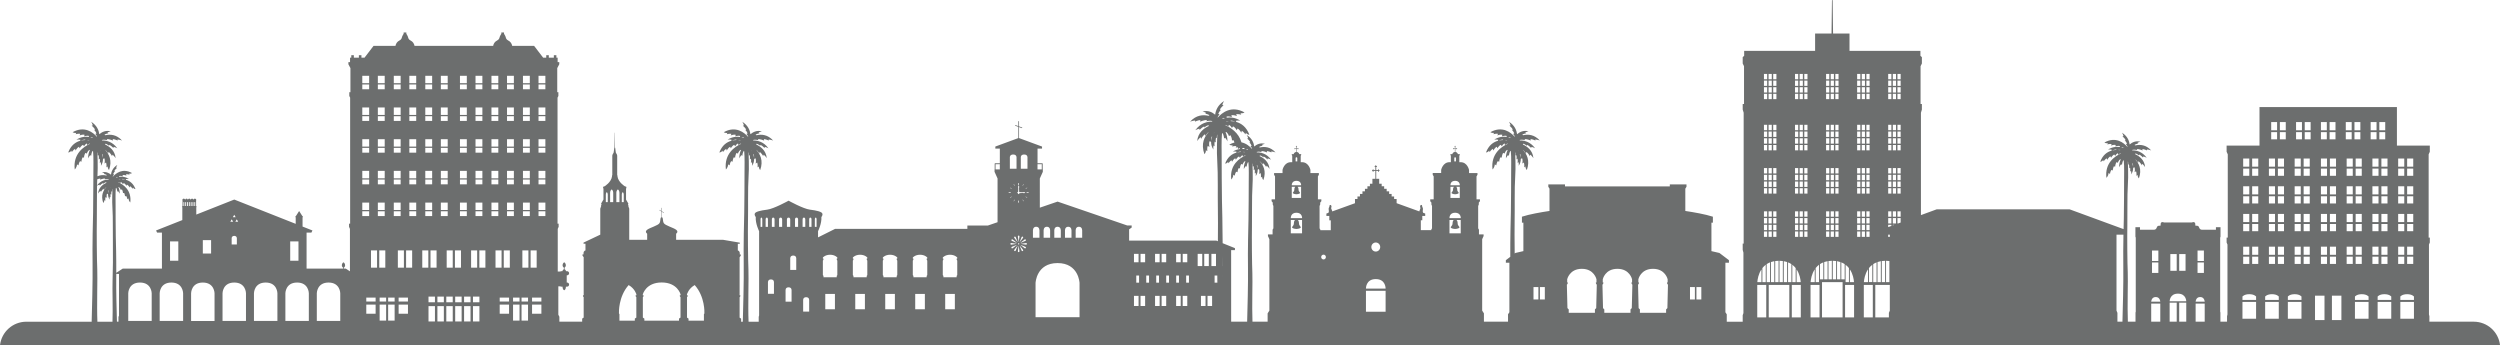 <?xml version="1.0" encoding="UTF-8" standalone="no"?><svg xmlns="http://www.w3.org/2000/svg" xmlns:xlink="http://www.w3.org/1999/xlink" fill="#6c6e6e" height="447" preserveAspectRatio="xMidYMid meet" version="1" viewBox="180.7 126.5 3238.5 447.0" width="3238.5" zoomAndPan="magnify"><g><g id="change1_1"><path d="M3385.17,543.22h-57.45v-7.09l-0.55-2.31V443.3l1.11-2.7v-6.28h-1.51V326.47l1.51-3.42v-7.94h-42.6v-49.91h-178.03v49.91 h-42.6v7.94l1.51,3.42v107.85h-1.51v6.28l1.12,2.7v90.52l-0.56,2.31v7.09h-8.59v-11.79l-0.31-1.16v-95.86l0.45-1.45v-12.15h-5.94 v3.32h-17.59c-4.75,0-3.48-3.99-5.73-4.97c-2.25-0.98-3.49,0.89-3.4-1.36c0.09-2.25-0.46-3.06-1.53-3.49 c-1.06-0.42-2.79,0.33-2.79,0.33h-36.29c0,0-1.73-0.75-2.79-0.33c-1.06,0.43-1.61,1.23-1.53,3.49c0.09,2.25-1.15,0.38-3.4,1.36 c-2.25,0.98-0.98,4.97-5.73,4.97h-17.59v-3.32h-5.94v12.15l0.45,1.45v95.86l-0.32,1.16v11.79h-9.91 c-0.83-19,0.33-53.85-0.14-63.72c-0.53-11.05-0.83-47.09-0.53-60.72c0.3-13.63-0.27-39.71,0.65-52.21c0.92-12.49,0-30.52,0-30.52 s0-0.22,0.01-0.58c0.73,1.91,0.35,4.24,0.35,4.24l0.77-0.55c1.19,1.77,0.44,5.4,0.44,5.4c0.59-0.28,1.15-1.12,1.15-1.12 c0.89,1.69,0.19,5.42,0.19,5.42l1.05-1.04c0.77,1.19,0.37,4.61,0.37,4.61c1.94-2.88,2.61-5.79,2.55-8.49l1.56-0.84 c1.31,2.25,0.31,6.52,0.31,6.52l1.84-1.28c0.94,1.78,0.54,5.88,0.54,5.88l1.65-1.05c-0.41,2.48,1.54,4.43,1.54,4.43 c4.2-11.77-0.08-19.85-5.02-24.85c2.25,1.26,4.01,4.67,4.01,4.67c0.36-0.76,0.24-2.04,0.24-2.04c2.24,0.96,4.55,5.23,4.55,5.23 l0.2-1.88c1.72,0.56,4.07,4.27,4.07,4.27c-0.83-9.48-7.63-14.37-12.92-16.77l0.34-0.98c2.47,0.59,4.61,2.64,4.61,2.64l0.09-1.2 c2.31,0.7,5.17,3.9,5.17,3.9l0.29-1.4c2.18,0.41,4.53,1.74,4.53,1.74c-5.94-8.35-13.84-9.71-18.62-9.64l-0.39-0.53 c3.26-1.02,6.75,0.26,6.75,0.26l-0.79-1.41c2.87-0.31,7.73,1.77,7.73,1.77l-0.34-1.77c2.45,0.08,6.07,1.77,6.07,1.77l-0.25-1.27 c2.36,0.08,5.62,1.27,5.62,1.27c-6.76-7.43-14.44-7.91-20.45-6.52c-0.47-0.34-1.16-0.53-1.16-0.53c1.27-1.33,4.92-1.83,4.92-1.83 l-1.28-0.64c0.85-1.07,4.11-1.75,4.11-1.75c-6.07-1.69-10.87,0.79-14.05,3.52c-0.58-4.69-2.86-10.77-9.96-15.26 c0,0,1.46,2.27,1.99,4.43l-1.38,0.37c0,0,3.36,2.68,4.18,4.95l-1.2,0.15c0,0,2.16,2.03,2.88,4.46l-1.42,0.59 c0,0,1.38,1.27,2.17,3.12c-0.08,0.1-0.17,0.2-0.24,0.3c-4.39-5.02-14.94-13.9-29.73-5.63c0,0,2.16,1.54,4.45,0.75l-0.74,1.74 c0,0,3.83-1.03,5.67-0.42l-0.92,1.95c0,0,3.9-1.63,6.24-0.75l-0.64,1.89c0,0,3.92-1.4,5.94-0.48l-0.13,1.19 c-4.21-0.66-9.5-0.23-15.19,3.25c0,0,2.68-0.31,4.85,0.17l-0.26,1.28c-5.61,1.56-11.4,5.49-14.72,14.39c0,0,2.64-0.22,3.88-2.31 l0.56,1.8c0,0,2.25-3.26,4.05-3.99l0.56,2.08c0,0,1.91-3.77,4.27-4.61l0.73,1.86c0,0,2.08-3.6,4.22-4.22l1.18,1.74 c0,0,1.52-2.92,3.54-3.43l0.34,1.97c0,0,1.13-1.18,3.23-1.97c0.04,0.14,0.09,0.27,0.14,0.41c-7.39,3.3-21.01,12.08-18.65,31.42 c0,0,2.42-1.94,2.81-6.22l1.82,1.22c0,0,0.25-3.07,1.85-5.23l1.7,0.78c0,0,0.23-2.86,1.35-5.28l1.85,0.12c0,0-0.14-2.18,1.56-5.68 l1.86,0.8c0,0,0.68-2.68,3.05-4.59l0.67,0.37c-1.29,2.75-2.14,6.11-2.09,10.18c0,0,1.11-2.46,2.63-4.08l1.06,0.96 c0,0,0.41-4.28,1.87-6.2l0.51,0.6c0.75,6.83,0.38,20.56,0.38,26.22c0,6.81-0.11,40.55-0.34,48.95c-0.07,2.6-0.2,7.44-0.32,13.56 l-69.76-25.6H2689.4l-20.32,7.45V272.52l1.23-4.1v-7.2h-1.71v-49l1.71-3.46v-8.25l-1.9-1.7v-6.4h-91.87v-22.51h-21.29l-0.54-42.92 c0-0.25-0.2-0.45-0.44-0.45c-0.24-0.01-0.46,0.2-0.46,0.45l-0.54,42.92h-21.29v22.51h-91.89v6.4l-1.9,1.7v8.25l1.71,3.46v49h-1.71 v7.2l1.25,4.1v169.53h-1.25v8.17l0.94,3.53v78.33l-0.94,2.74v8.41h-20.65v-9.58l-1.76-2.64v-64.13h4.58v-3.35l-12.33-9.34 l-10.34-2.38v-36.85h1.88v-7.75c-9.64-3.15-24.48-5.75-35.71-7.43V370.9l1.53-2.47v-3.05h-21.61v2.59H2208v-2.59h-21.61v3.05 l1.53,2.47v28.87c-11.23,1.68-26.07,4.28-35.71,7.43v7.75h1.88v36.85l-10.33,2.38l-0.93,0.7c-0.21-15.46-0.27-34.26-0.07-43.45 c0.32-14.39-0.28-41.94,0.69-55.14c0.97-13.2,0-32.24,0-32.24s0-0.24,0.01-0.61c0.77,2.02,0.37,4.48,0.37,4.48l0.82-0.59 c1.26,1.87,0.46,5.7,0.46,5.7c0.63-0.3,1.21-1.18,1.21-1.18c0.94,1.78,0.2,5.73,0.2,5.73l1.11-1.1c0.81,1.25,0.39,4.86,0.39,4.86 c2.05-3.04,2.75-6.12,2.7-8.97l1.64-0.89c1.38,2.38,0.33,6.89,0.33,6.89l1.94-1.35c0.99,1.88,0.57,6.21,0.57,6.21l1.74-1.11 c-0.43,2.62,1.62,4.68,1.62,4.68c4.44-12.43-0.08-20.97-5.3-26.25c2.38,1.33,4.24,4.93,4.24,4.93c0.38-0.8,0.25-2.15,0.25-2.15 c2.36,1.01,4.81,5.53,4.81,5.53l0.21-1.98c1.81,0.59,4.3,4.51,4.3,4.51c-0.88-10.01-8.06-15.18-13.65-17.71l0.36-1.03 c2.61,0.62,4.87,2.78,4.87,2.78l0.09-1.27c2.44,0.73,5.46,4.12,5.46,4.12l0.31-1.48c2.3,0.43,4.78,1.84,4.78,1.84 c-6.28-8.82-14.62-10.25-19.67-10.18l-0.41-0.56c3.44-1.08,7.13,0.28,7.13,0.28l-0.83-1.48c3.03-0.33,8.17,1.87,8.17,1.87 l-0.36-1.87c2.58,0.09,6.41,1.87,6.41,1.87l-0.27-1.34c2.49,0.09,5.94,1.34,5.94,1.34c-7.14-7.85-15.25-8.36-21.6-6.89 c-0.5-0.36-1.22-0.56-1.22-0.56c1.35-1.4,5.19-1.93,5.19-1.93l-1.35-0.68c0.9-1.13,4.34-1.84,4.34-1.84 c-6.41-1.79-11.48,0.83-14.84,3.71c-0.62-4.95-3.02-11.38-10.53-16.12c0,0,1.54,2.4,2.1,4.67l-1.46,0.39c0,0,3.55,2.83,4.42,5.23 l-1.27,0.16c0,0,2.28,2.15,3.05,4.71l-1.5,0.62c0,0,1.46,1.34,2.29,3.3c-0.09,0.11-0.17,0.21-0.26,0.32 c-4.63-5.3-15.77-14.68-31.4-5.94c0,0,2.28,1.63,4.7,0.8l-0.78,1.83c0,0,4.04-1.09,5.99-0.45l-0.97,2.06c0,0,4.11-1.73,6.59-0.79 l-0.68,1.99c0,0,4.14-1.47,6.28-0.51l-0.14,1.26c-4.44-0.7-10.03-0.25-16.05,3.43c0,0,2.83-0.32,5.12,0.18l-0.27,1.35 c-5.93,1.65-12.04,5.8-15.55,15.2c0,0,2.79-0.24,4.1-2.43l0.59,1.9c0,0,2.38-3.44,4.28-4.22l0.59,2.2c0,0,2.02-3.98,4.51-4.87 l0.77,1.96c0,0,2.2-3.8,4.45-4.45l1.25,1.84c0,0,1.6-3.08,3.74-3.62l0.36,2.08c0,0,1.2-1.25,3.41-2.08 c0.04,0.14,0.09,0.29,0.15,0.43c-7.8,3.48-22.19,12.76-19.7,33.19c0,0,2.56-2.05,2.97-6.57l1.92,1.29c0,0,0.27-3.24,1.95-5.52 l1.79,0.82c0,0,0.24-3.02,1.42-5.58l1.96,0.13c0,0-0.15-2.3,1.65-6l1.97,0.84c0,0,0.72-2.83,3.22-4.84l0.7,0.39 c-1.36,2.9-2.26,6.45-2.21,10.75c0,0,1.17-2.6,2.77-4.31l1.12,1.01c0,0,0.44-4.52,1.97-6.55l0.54,0.64 c0.79,7.21,0.4,21.72,0.4,27.7c0,7.2-0.12,42.82-0.36,51.7c-0.21,7.75-0.88,34.12-0.77,57.3l-5.73,4.34v3.35h4.58V531l-1.77,2.64 v9.58h-31.21v-10.8l-2.27-3.55v-92.52l1.85-4.1v-2.14h-6.01v-6.06l-1.03-1.79V393.3l0.82-1.93v-2.45l1.49-1.78v-2.45h-4.45v-29.68 l1.24-2.11v-2.25h-10.94v-4.08c0,0-2.05-9.98-10.9-9.98h-1.67v-8.38l0.6-0.92v-1.13h-2.48c0,0-0.47-2.59-3.3-2.78v-3.98h1.34v0.29 c0,0.17,0.14,0.31,0.32,0.31c0.18,0,0.32-0.14,0.32-0.31v-0.29h0.2c0.17,0,0.32-0.14,0.32-0.31c0-0.17-0.15-0.31-0.32-0.31h-0.2 v-0.29c0-0.17-0.14-0.31-0.32-0.31c-0.17,0-0.32,0.14-0.32,0.31v0.29h-1.34v-2.18h0.29c0.18,0,0.32-0.14,0.32-0.31 s-0.14-0.32-0.32-0.32h-0.29v-0.38c0-0.17-0.14-0.32-0.32-0.32c-0.18,0-0.32,0.14-0.32,0.32v0.38h-0.29 c-0.17,0-0.32,0.14-0.32,0.32s0.15,0.31,0.32,0.31h0.29v2.18H2064v-0.29c0-0.17-0.15-0.31-0.32-0.31c-0.17,0-0.32,0.14-0.32,0.31 v0.29h-0.2c-0.17,0-0.32,0.14-0.32,0.31c0,0.17,0.14,0.31,0.32,0.31h0.2v0.29c0,0.17,0.15,0.31,0.32,0.31 c0.17,0,0.32-0.14,0.32-0.31v-0.29h1.34v3.98c-2.82,0.18-3.3,2.78-3.3,2.78h-2.49v1.13l0.6,0.92v8.38h-1.67 c-8.84,0-10.9,9.98-10.9,9.98v4.08h-10.94v2.25l1.24,2.11v29.68h-4.46v2.45l1.5,1.78v2.45l0.82,1.93v28.96l-1.03,1.79v0.61h-13.48 v-12.79h1.91v-5.63h3.77v-3.12l-2.61-0.95c-0.07-0.21-0.17-0.43-0.3-0.65c-0.65-1.12,0.06-3.24,0-4.47 c-0.06-1.23-0.28-1.48-0.77-2.26c-0.49-0.78,0.05-2.82-1.32-2.82c-1.37,0-1.75,1.52-1.53,2.64c0.23,1.12,0.61,1.42,0.09,2.52 c-0.38,0.81-0.95,2.04-1.18,3.23l-29.41-10.63v-5.43h-3.23V381h-3.23v-3.3h-3.23v-3.31h-3.22v-3.31h-3.23v-3.31h-3.23v-3.3h-3.22 v-6.33h-3.83v-10.12h2.36v0.52c0,0.32,0.25,0.58,0.56,0.58c0.31,0,0.56-0.25,0.56-0.58v-0.52h0.35c0.31,0,0.56-0.25,0.56-0.58 c0-0.32-0.25-0.58-0.56-0.58h-0.35v-0.52c0-0.32-0.25-0.58-0.56-0.58c-0.31,0-0.56,0.26-0.56,0.58v0.52h-2.36v-4h0.51 c0.31,0,0.56-0.26,0.56-0.58c0-0.32-0.25-0.58-0.56-0.58h-0.51v-0.71c0-0.32-0.25-0.58-0.56-0.58c-0.31,0-0.56,0.26-0.56,0.58 v0.71h-0.51c-0.31,0-0.56,0.26-0.56,0.58c0,0.32,0.25,0.58,0.56,0.58h0.51v4h-2.36v-0.52c0-0.32-0.25-0.58-0.56-0.58 c-0.31,0-0.56,0.26-0.56,0.58v0.52h-0.35c-0.31,0-0.56,0.26-0.56,0.58c0,0.32,0.25,0.58,0.56,0.58h0.35v0.52 c0,0.32,0.25,0.58,0.56,0.58c0.31,0,0.56-0.25,0.56-0.58v-0.52h2.36v10.12h-3.83v6.33h-3.22v3.3h-3.23v3.31h-3.23v3.31h-3.23v3.31 h-3.22v3.3h-3.23v3.31h-3.23v5.43l-29.41,10.63c-0.23-1.18-0.81-2.41-1.18-3.23c-0.52-1.1-0.14-1.4,0.09-2.52 c0.23-1.13-0.16-2.64-1.53-2.64c-1.36,0-0.83,2.04-1.32,2.82c-0.5,0.78-0.71,1.03-0.77,2.26c-0.06,1.22,0.65,3.34,0,4.47 c-0.13,0.22-0.23,0.44-0.3,0.65l-2.61,0.95v3.12h3.77v5.63h1.91v12.79h-13.48v-0.61l-1.03-1.79V393.3l0.82-1.93v-2.45l1.49-1.78 v-2.45h-4.45v-29.68l1.24-2.11v-2.25h-10.94v-4.08c0,0-2.05-9.98-10.9-9.98h-1.67v-8.38l0.6-0.92v-1.13h-2.49 c0,0-0.47-2.6-3.3-2.78v-3.98h1.34v0.29c0,0.17,0.15,0.31,0.32,0.31s0.32-0.14,0.32-0.31v-0.29h0.2c0.17,0,0.32-0.14,0.32-0.31 c0-0.17-0.14-0.31-0.32-0.31h-0.2v-0.29c0-0.17-0.14-0.31-0.32-0.31s-0.32,0.14-0.32,0.31v0.29h-1.34v-2.18h0.29 c0.17,0,0.32-0.14,0.32-0.31s-0.15-0.32-0.32-0.32h-0.29v-0.38c0-0.17-0.14-0.32-0.32-0.32c-0.18,0-0.32,0.14-0.32,0.32v0.38 h-0.29c-0.17,0-0.32,0.14-0.32,0.32s0.14,0.31,0.32,0.31h0.29v2.18h-1.34v-0.29c0-0.17-0.14-0.31-0.32-0.31 c-0.18,0-0.32,0.14-0.32,0.31v0.29h-0.2c-0.17,0-0.32,0.14-0.32,0.31c0,0.17,0.15,0.31,0.32,0.31h0.2v0.29 c0,0.17,0.14,0.31,0.32,0.31c0.17,0,0.32-0.14,0.32-0.31v-0.29h1.34v3.98c-2.82,0.18-3.3,2.78-3.3,2.78h-2.48v1.13l0.6,0.92v8.38 h-1.67c-8.85,0-10.9,9.98-10.9,9.98v4.08h-10.94v2.25l1.24,2.11v29.68h-4.45v2.45l1.49,1.78v2.45l0.82,1.93v28.96l-1.03,1.79v6.06 h-6.01v2.14l1.85,4.1v92.52l-2.27,3.55v10.8h-19.63c-0.81-18.79,0.33-53.17-0.14-62.92c-0.52-10.93-0.82-46.55-0.52-60.03 c0.3-13.47-0.26-39.26,0.64-51.61c0.91-12.35,0-30.17,0-30.17s0-0.22,0.01-0.57c0.72,1.89,0.34,4.19,0.34,4.19l0.76-0.55 c1.18,1.75,0.43,5.34,0.43,5.34c0.59-0.28,1.14-1.11,1.14-1.11c0.88,1.67,0.19,5.36,0.19,5.36l1.03-1.03 c0.76,1.17,0.37,4.55,0.37,4.55c1.92-2.85,2.58-5.73,2.52-8.4l1.54-0.83c1.3,2.22,0.3,6.45,0.3,6.45l1.82-1.26 c0.93,1.76,0.54,5.81,0.54,5.81l1.63-1.04c-0.4,2.45,1.52,4.38,1.52,4.38c4.16-11.63-0.08-19.63-4.96-24.57 c2.23,1.25,3.97,4.61,3.97,4.61c0.36-0.75,0.24-2.01,0.24-2.01c2.21,0.95,4.5,5.17,4.5,5.17l0.2-1.86 c1.7,0.55,4.03,4.22,4.03,4.22c-0.82-9.37-7.54-14.2-12.77-16.57l0.34-0.97c2.44,0.58,4.56,2.61,4.56,2.61l0.08-1.19 c2.29,0.69,5.11,3.86,5.11,3.86l0.29-1.39c2.16,0.4,4.48,1.72,4.48,1.72c-5.87-8.25-13.68-9.6-18.41-9.53l-0.39-0.53 c3.22-1.01,6.67,0.26,6.67,0.26l-0.78-1.39c2.83-0.31,7.64,1.75,7.64,1.75l-0.33-1.75c2.42,0.08,6,1.75,6,1.75l-0.25-1.25 c2.33,0.08,5.56,1.25,5.56,1.25c-6.68-7.35-14.27-7.82-20.22-6.45c-0.47-0.34-1.15-0.52-1.15-0.52c1.26-1.31,4.86-1.81,4.86-1.81 l-1.26-0.63c0.84-1.05,4.06-1.73,4.06-1.73c-6-1.67-10.74,0.78-13.89,3.47c-0.58-4.64-2.83-10.65-9.85-15.09 c0,0,1.44,2.24,1.97,4.37l-1.37,0.36c0,0,3.32,2.65,4.13,4.89l-1.18,0.15c0,0,2.14,2.01,2.85,4.41l-1.41,0.58 c0,0,1.37,1.26,2.14,3.08c-0.08,0.1-0.16,0.2-0.24,0.3c-2.55-2.92-7.22-7.13-13.59-8.46c-3.64-12.7-14.24-19.24-20.73-22.13 c0.06-0.16,0.12-0.32,0.16-0.47c2.44,0.91,3.76,2.29,3.76,2.29l0.39-2.29c2.35,0.59,4.12,3.99,4.12,3.99l1.37-2.02 c2.49,0.72,4.91,4.91,4.91,4.91l0.85-2.16c2.75,0.98,4.97,5.36,4.97,5.36l0.65-2.42c2.09,0.85,4.71,4.64,4.71,4.64l0.65-2.09 c1.44,2.42,4.51,2.68,4.51,2.68c-3.86-10.36-10.6-14.93-17.13-16.75l-0.3-1.48c2.52-0.56,5.64-0.2,5.64-0.2 c-6.62-4.05-12.78-4.55-17.67-3.78l-0.15-1.38c2.36-1.06,6.92,0.56,6.92,0.56l-0.75-2.2c2.73-1.03,7.26,0.87,7.26,0.87l-1.07-2.27 c2.15-0.71,6.6,0.49,6.6,0.49l-0.86-2.02c2.66,0.91,5.18-0.88,5.18-0.88c-17.21-9.62-29.48,0.71-34.59,6.55 c-0.09-0.11-0.19-0.23-0.28-0.35c0.91-2.15,2.52-3.63,2.52-3.63l-1.65-0.69c0.84-2.83,3.36-5.19,3.36-5.19l-1.39-0.18 c0.95-2.64,4.86-5.76,4.86-5.76l-1.61-0.43c0.61-2.51,2.31-5.15,2.31-5.15c-8.26,5.22-10.91,12.3-11.59,17.76 c-3.71-3.17-9.29-6.06-16.35-4.09c0,0,3.79,0.79,4.78,2.03l-1.48,0.75c0,0,4.24,0.58,5.72,2.13c0,0-0.8,0.22-1.35,0.61 c-7-1.62-15.93-1.06-23.79,7.59c0,0,3.79-1.37,6.54-1.47l-0.29,1.47c0,0,4.22-1.96,7.06-2.06l-0.39,2.06c0,0,5.66-2.42,8.99-2.06 l-0.92,1.64c0,0,4.06-1.49,7.85-0.3l-0.45,0.62c-5.57-0.08-14.75,1.5-21.66,11.22c0,0,2.73-1.55,5.27-2.03l0.34,1.63 c0,0,3.32-3.73,6.01-4.54l0.1,1.4c0,0,2.5-2.38,5.37-3.07l0.4,1.14c-6.16,2.79-14.06,8.48-15.03,19.51c0,0,2.74-4.32,4.74-4.97 l0.23,2.18c0,0,2.7-4.97,5.3-6.09c0,0-0.14,1.49,0.28,2.37c0,0,2.05-3.96,4.67-5.43c-5.75,5.82-10.73,15.22-5.84,28.91 c0,0,2.27-2.26,1.79-5.15l1.92,1.22c0,0-0.46-4.76,0.63-6.84l2.14,1.48c0,0-1.17-4.97,0.36-7.59l1.81,0.98 c-0.06,3.14,0.71,6.53,2.97,9.88c0,0-0.46-3.98,0.43-5.36l1.22,1.21c0,0-0.81-4.35,0.22-6.31c0,0,0.65,0.97,1.34,1.3 c0,0-0.88-4.22,0.51-6.28l0.9,0.65c0,0-0.44-2.71,0.41-4.93c0.01,0.41,0.01,0.67,0.01,0.67s-1.07,20.97,0,35.51 c1.07,14.53,0.41,44.88,0.76,60.73c0.2,8.9,0.17,26.01,0.01,41.59l-2.02-0.81h-112.97v-14.58l3.3-2.3v-2.71h-5.73l-90.23-30.94 l-23.01,7.88V357.7l3.88-8.61v-3.16h-0.15v-7.32c0-0.35-0.26-0.62-0.58-0.62h-6.11v-18.97h5.83v-2.67l-29.79-10.97v-14.19 l3.54,1.28c0.05,0.02,0.1,0.02,0.16,0.02c0.19,0,0.36-0.11,0.44-0.3c0.09-0.25-0.04-0.51-0.29-0.6l-3.86-1.39v-6.37 c0-0.26-0.21-0.47-0.46-0.47c-0.26,0-0.47,0.21-0.47,0.47v6.03l-3.54-1.28c-0.24-0.09-0.51,0.04-0.6,0.27 c-0.09,0.25,0.04,0.51,0.29,0.6l3.86,1.39v14.53l-29.77,10.97v2.67h5.82v18.97h-6.11c-0.31,0-0.57,0.27-0.57,0.62v7.32h-0.16v3.16 l3.88,8.61v56.66l-12.46,4.28h-26.64v4.35h-171.37L1240.4,434v-8.03c0,0,4.91-9.81,4.34-18.34c0,0,2.01-2.18,1.21-4.53 c-0.8-2.34-7.46-4.02-15.99-5.01c-8.54-0.99-27.73-11.63-27.73-11.63s-19.2,10.63-27.75,11.63c-8.53,0.99-15.2,2.67-15.99,5.01 c-0.8,2.35,1.21,4.53,1.21,4.53c-0.57,8.53,4.34,18.34,4.34,18.34v109.12l-0.5,1.82v6.32h-13.14c-0.9-19.98,0.34-57.16-0.17-67.64 c-0.56-11.68-0.88-49.74-0.56-64.14c0.32-14.39-0.28-41.94,0.69-55.14c0.97-13.2,0-32.24,0-32.24s0-0.24,0.01-0.61 c0.77,2.02,0.37,4.48,0.37,4.48l0.81-0.59c1.26,1.87,0.46,5.7,0.46,5.7c0.63-0.3,1.21-1.18,1.21-1.18c0.94,1.78,0.2,5.73,0.2,5.73 l1.11-1.1c0.81,1.25,0.39,4.86,0.39,4.86c2.05-3.04,2.75-6.12,2.7-8.97l1.64-0.89c1.38,2.38,0.33,6.89,0.33,6.89l1.94-1.35 c0.99,1.88,0.57,6.21,0.57,6.21l1.74-1.11c-0.43,2.62,1.62,4.68,1.62,4.68c4.44-12.43-0.08-20.97-5.3-26.25 c2.38,1.33,4.24,4.93,4.24,4.93c0.38-0.8,0.25-2.15,0.25-2.15c2.36,1.01,4.81,5.53,4.81,5.53l0.21-1.98 c1.81,0.59,4.3,4.51,4.3,4.51c-0.88-10.01-8.06-15.18-13.65-17.71l0.36-1.03c2.61,0.62,4.87,2.78,4.87,2.78l0.09-1.27 c2.44,0.73,5.46,4.12,5.46,4.12l0.31-1.48c2.3,0.43,4.78,1.84,4.78,1.84c-6.28-8.82-14.62-10.25-19.67-10.18l-0.41-0.56 c3.44-1.08,7.13,0.28,7.13,0.28l-0.83-1.48c3.03-0.33,8.17,1.87,8.17,1.87l-0.36-1.87c2.58,0.09,6.41,1.87,6.41,1.87l-0.27-1.34 c2.49,0.09,5.94,1.34,5.94,1.34c-7.14-7.85-15.25-8.36-21.6-6.89c-0.5-0.36-1.22-0.56-1.22-0.56c1.35-1.4,5.19-1.93,5.19-1.93 l-1.35-0.68c0.9-1.13,4.34-1.84,4.34-1.84c-6.41-1.79-11.48,0.83-14.84,3.71c-0.62-4.95-3.02-11.38-10.52-16.12 c0,0,1.54,2.4,2.1,4.67l-1.46,0.39c0,0,3.55,2.83,4.42,5.23l-1.27,0.16c0,0,2.28,2.15,3.05,4.71l-1.5,0.62c0,0,1.46,1.34,2.29,3.3 c-0.09,0.11-0.17,0.21-0.26,0.32c-4.63-5.3-15.78-14.68-31.4-5.94c0,0,2.28,1.63,4.7,0.8l-0.78,1.83c0,0,4.04-1.09,5.99-0.45 l-0.97,2.06c0,0,4.11-1.73,6.59-0.79l-0.68,1.99c0,0,4.14-1.47,6.28-0.51l-0.14,1.26c-4.44-0.7-10.03-0.25-16.05,3.43 c0,0,2.83-0.32,5.12,0.18l-0.27,1.35c-5.93,1.65-12.04,5.8-15.55,15.2c0,0,2.79-0.24,4.1-2.43l0.59,1.9c0,0,2.38-3.44,4.28-4.22 l0.59,2.2c0,0,2.02-3.98,4.51-4.87l0.77,1.96c0,0,2.2-3.8,4.45-4.45l1.25,1.84c0,0,1.6-3.08,3.74-3.62l0.36,2.08 c0,0,1.2-1.25,3.41-2.08c0.04,0.14,0.09,0.29,0.15,0.43c-7.8,3.48-22.19,12.76-19.7,33.19c0,0,2.56-2.05,2.97-6.57l1.92,1.29 c0,0,0.27-3.24,1.95-5.52l1.79,0.82c0,0,0.24-3.02,1.42-5.58l1.96,0.13c0,0-0.15-2.3,1.65-6l1.97,0.84c0,0,0.72-2.83,3.22-4.84 l0.7,0.39c-1.36,2.9-2.26,6.45-2.21,10.75c0,0,1.17-2.6,2.77-4.31l1.12,1.01c0,0,0.44-4.52,1.97-6.55l0.54,0.64 c0.79,7.21,0.4,21.72,0.4,27.7c0,7.2-0.12,42.82-0.36,51.7c-0.24,8.88-1.08,42.18-0.68,67.14c0.32,19.91-0.74,59.16-1.18,74.2 h-2.17v-4l-1.97-1.32v-26.45l0.91-1.17v-1.31h-0.98v-1.11h0.06v-48.14l1.53-2.12v-1.55h-1.31v-1.31c0-3.6-2.53-3.81-2.53-3.81 v-8.67h2.53v-1.48l-21.7-3.7h-60.75v-7.92c0,0,3.66-2.35,0-5.12c-3.67-2.79-14.16-5.43-15.98-8.58c-1.76-3.03-0.44-7.26-2.52-7.56 v-7.16l2.41,1.46c0.04,0.03,0.08,0.03,0.13,0.03c0.1,0,0.18-0.03,0.23-0.11c0.07-0.13,0.04-0.28-0.08-0.35l-2.67-1.63v-4.31 c0-0.14-0.13-0.27-0.27-0.27s-0.25,0.13-0.25,0.27v3.98l-2.42-1.46c-0.11-0.07-0.27-0.03-0.35,0.08c-0.07,0.13-0.03,0.3,0.1,0.37 l2.67,1.62v7.49c-2.08,0.31-0.76,4.53-2.52,7.56c-1.84,3.15-12.31,5.8-15.99,8.58c-3.66,2.77,0,5.12,0,5.12v7.92h-23.23v-40.3 l-1.1-3.05v-1.69h-0.48v-1.01h0.39v-0.93l-2.96-5.12V371.2l0.46-1.76v-0.91l-2.08-0.77c0,0-8.5-5.12-9.48-12.82 c0,0,0.37-0.79-0.35-1.52v-25.3c0,0-0.34-2.07-1.34-3.05c-0.86-0.86-0.82-6.37-1.51-7.73l-0.21-18.84c0-0.07-0.06-0.13-0.11-0.13 c-0.07,0-0.13,0.06-0.13,0.13l-0.21,18.84v0.01c-0.69,1.35-0.65,6.85-1.52,7.71c-0.99,0.98-1.32,3.05-1.32,3.05v25.3 c-0.7,0.73-0.34,1.52-0.34,1.52c-1,7.7-9.5,12.82-9.5,12.82l-2.08,0.77v0.91l0.48,1.76v13.78l-2.98,5.12v0.93h0.41v1.01h-0.46 v1.69l-1.1,3.05v33.7l-21.7,10.3v1.48h2.52v8.67c0,0-2.52,0.21-2.52,3.81v1.31h-1.32v1.55l1.53,2.12v48.14h0.06v1.11h-0.97v1.31 l0.9,1.17v26.45l-1.96,1.32v4H905.3v-6.38l-1.34-2.68v-36.72h2.54c0.42,0.27,0.91,0.42,1.45,0.42h1.5c0,0-0.24,3.75,2.14,4.67 c2.38-0.92,2.14-4.67,2.14-4.67h1.51c1.48,0,2.68-1.2,2.68-2.68c0-0.74-0.3-1.41-0.79-1.9s-1.16-0.79-1.9-0.79h-0.39v-9.33h0.39 c1.48,0,2.68-1.2,2.68-2.68c0-0.75-0.3-1.42-0.79-1.9c-0.49-0.49-1.16-0.79-1.9-0.79h-1.24c-0.23-0.76-0.78-2.01-1.95-2.45v-2.12 c0,0,1.83-1.21,1.67-3.26c-0.17-2.05-1.34-3.3-2.13-3.67c-0.79,0.37-1.96,1.62-2.12,3.67c-0.17,2.05,1.67,3.26,1.67,3.26v2.11 c-1.17,0.45-1.72,1.7-1.96,2.46h-1.23c-0.55,0-1.06,0.17-1.48,0.44h-3.26v-55.25l1.16-2.68v-4.08h-1.42V253l1.09-2.17v-4.93h-1.46 v-31.17l2.63-5.01v-2.75h-2.12v-5.8h-1.63v-3.15h-3.3v3.15h-6.53v-3.15h-3.31v3.15h-4.04l-11.69-15.27h-28.37 c-0.58-3.08-2.34-5.51-5-6.85c-2.68-1.33-3.09-3.08-3.42-4.5c-0.34-1.42-2.17-4.26-2.17-4.26v-1.75h-3.5v1.75 c0,0-1.84,2.83-2.17,4.26c-0.34,1.42-0.76,3.17-3.42,4.5c-2.67,1.34-4.42,3.76-5,6.85H717.69c-0.58-3.08-2.34-5.51-5.01-6.85 c-2.67-1.33-3.08-3.08-3.42-4.5c-0.34-1.42-2.17-4.26-2.17-4.26v-1.75h-3.51v1.75c0,0-1.83,2.83-2.16,4.26 c-0.34,1.42-0.76,3.17-3.42,4.5c-2.68,1.34-4.42,3.76-5.01,6.85h-28.37l-11.68,15.27h-4.04v-3.15h-3.31v3.15h-6.52v-3.15h-3.31 v3.15h-1.62v5.8h-2.13v2.75l2.63,5.01v31.17h-1.46v4.93l1.09,2.17v163.24h-1.42v4.08l1.17,2.68v54.97l-5.46-3.56h-2.47v-1.17 c0,0,1.84-1.21,1.67-3.26c-0.17-2.05-1.33-3.3-2.12-3.67c-0.79,0.37-1.96,1.62-2.13,3.67c-0.17,2.05,1.67,3.26,1.67,3.26v1.17 h-47.34v-46.56h6.27l1.32-2.81l-12.8-5.06v-11.66l0.37-0.9v-0.84h-0.51l-4.29-6.73l-4.29,6.73h-0.51v0.84l0.37,0.9v8.15 L484.15,385l-49.18,19.46v-9.05l0.33-1.28v-0.55h-0.59v-7.09c0.14-0.26,0.22-0.55,0.22-0.86c0-1-0.81-1.8-1.8-1.8 c-1,0-1.8,0.8-1.8,1.8c0-1-0.8-1.8-1.8-1.8c-0.99,0-1.8,0.8-1.8,1.8c0-1-0.8-1.8-1.8-1.8c-0.99,0-1.79,0.8-1.79,1.8 c0-1-0.81-1.8-1.8-1.8c-1,0-1.8,0.8-1.8,1.8c0-1-0.8-1.8-1.8-1.8s-1.8,0.8-1.8,1.8c0,0.31,0.08,0.61,0.22,0.86v7.09h-0.59v0.55 l0.33,1.28v16.18l-34,13.45l1.32,2.81h6.27v46.56h-50.72l-8.44,5.5c0.13-18.7-0.43-40.68-0.6-47c-0.19-7.01-0.28-35.14-0.28-40.82 c0-4.72-0.31-16.17,0.31-21.87l0.43-0.5c1.21,1.61,1.56,5.17,1.56,5.17l0.89-0.8c1.27,1.35,2.19,3.4,2.19,3.4 c0.04-3.4-0.67-6.2-1.74-8.49l0.55-0.31c1.98,1.59,2.54,3.82,2.54,3.82l1.55-0.67c1.42,2.92,1.3,4.74,1.3,4.74l1.55-0.1 c0.93,2.02,1.12,4.4,1.12,4.4l1.41-0.65c1.33,1.8,1.54,4.36,1.54,4.36l1.52-1.02c0.32,3.57,2.34,5.19,2.34,5.19 c1.97-16.13-9.39-23.45-15.55-26.2c0.04-0.11,0.08-0.23,0.12-0.34c1.75,0.66,2.7,1.64,2.7,1.64l0.28-1.64 c1.69,0.42,2.95,2.86,2.95,2.86l0.98-1.45c1.78,0.52,3.52,3.52,3.52,3.52l0.61-1.55c1.97,0.7,3.56,3.84,3.56,3.84l0.47-1.73 c1.5,0.61,3.38,3.33,3.38,3.33l0.47-1.5c1.03,1.73,3.24,1.92,3.24,1.92c-2.77-7.42-7.6-10.7-12.28-12l-0.21-1.06 c1.81-0.4,4.04-0.14,4.04-0.14c-4.75-2.91-9.16-3.26-12.67-2.71l-0.11-0.99c1.69-0.76,4.96,0.4,4.96,0.4l-0.54-1.57 c1.96-0.74,5.2,0.62,5.2,0.62l-0.77-1.63c1.54-0.51,4.73,0.35,4.73,0.35L348,351.3c1.91,0.65,3.71-0.63,3.71-0.63 c-12.34-6.9-21.13,0.51-24.79,4.69c-0.07-0.08-0.13-0.16-0.2-0.25c0.65-1.54,1.81-2.6,1.81-2.6l-1.19-0.49 c0.6-2.03,2.41-3.72,2.41-3.72l-1-0.13c0.68-1.89,3.49-4.13,3.49-4.13l-1.15-0.31c0.44-1.8,1.66-3.69,1.66-3.69 c-5.92,3.74-7.82,8.81-8.31,12.73c-2.66-2.28-6.66-4.34-11.72-2.93c0,0,2.72,0.57,3.43,1.46l-1.06,0.53c0,0,3.04,0.42,4.1,1.53 c0,0-0.57,0.16-0.97,0.44c-3.35-0.78-7.33-0.81-11.28,1.08c0.81-13.1-0.09-30.82-0.09-30.82s0-0.24,0.01-0.61 c0.77,2.02,0.37,4.48,0.37,4.48l0.82-0.59c1.26,1.87,0.46,5.7,0.46,5.7c0.63-0.3,1.21-1.18,1.21-1.18c0.94,1.78,0.2,5.73,0.2,5.73 l1.11-1.1c0.81,1.25,0.39,4.86,0.39,4.86c2.05-3.04,2.75-6.12,2.7-8.97l1.64-0.89c1.38,2.38,0.33,6.89,0.33,6.89l1.94-1.35 c0.99,1.88,0.57,6.21,0.57,6.21l1.74-1.11c-0.43,2.62,1.62,4.68,1.62,4.68c4.44-12.43-0.08-20.97-5.3-26.25 c2.38,1.33,4.24,4.93,4.24,4.93c0.38-0.8,0.25-2.15,0.25-2.15c2.36,1.01,4.81,5.53,4.81,5.53l0.21-1.98 c1.81,0.59,4.3,4.51,4.3,4.51c-0.88-10.01-8.06-15.18-13.65-17.71l0.36-1.03c2.61,0.62,4.87,2.78,4.87,2.78l0.09-1.27 c2.44,0.73,5.46,4.12,5.46,4.12l0.31-1.48c2.3,0.43,4.78,1.84,4.78,1.84c-6.28-8.82-14.62-10.25-19.67-10.18l-0.41-0.56 c3.44-1.08,7.13,0.28,7.13,0.28l-0.83-1.48c3.03-0.33,8.17,1.87,8.17,1.87l-0.36-1.87c2.58,0.09,6.41,1.87,6.41,1.87l-0.27-1.34 c2.49,0.09,5.94,1.34,5.94,1.34c-7.14-7.85-15.25-8.36-21.6-6.89c-0.5-0.36-1.22-0.56-1.22-0.56c1.35-1.4,5.19-1.93,5.19-1.93 l-1.35-0.68c0.9-1.13,4.34-1.84,4.34-1.84c-6.41-1.79-11.48,0.83-14.84,3.71c-0.62-4.95-3.02-11.38-10.52-16.12 c0,0,1.54,2.4,2.1,4.67l-1.46,0.39c0,0,3.55,2.83,4.42,5.23l-1.27,0.16c0,0,2.28,2.15,3.05,4.71l-1.5,0.62c0,0,1.46,1.34,2.29,3.3 c-0.09,0.11-0.17,0.21-0.26,0.32c-4.63-5.3-15.78-14.68-31.4-5.94c0,0,2.28,1.63,4.7,0.8l-0.78,1.83c0,0,4.04-1.09,5.99-0.45 l-0.97,2.06c0,0,4.11-1.73,6.59-0.79l-0.68,1.99c0,0,4.14-1.47,6.28-0.51l-0.14,1.26c-4.45-0.7-10.03-0.25-16.05,3.43 c0,0,2.83-0.32,5.12,0.18l-0.27,1.35c-5.93,1.65-12.04,5.8-15.55,15.2c0,0,2.79-0.24,4.1-2.43l0.59,1.9c0,0,2.38-3.44,4.28-4.22 l0.59,2.2c0,0,2.02-3.98,4.51-4.87l0.77,1.96c0,0,2.2-3.8,4.45-4.45l1.25,1.84c0,0,1.6-3.08,3.74-3.62l0.36,2.08 c0,0,1.2-1.25,3.41-2.08c0.04,0.14,0.09,0.29,0.15,0.43c-7.8,3.48-22.19,12.76-19.7,33.19c0,0,2.56-2.05,2.97-6.57l1.92,1.29 c0,0,0.27-3.24,1.95-5.52l1.79,0.82c0,0,0.24-3.02,1.42-5.58l1.96,0.13c0,0-0.15-2.3,1.65-6l1.97,0.84c0,0,0.72-2.83,3.22-4.84 l0.7,0.39c-1.36,2.9-2.26,6.45-2.21,10.75c0,0,1.17-2.6,2.77-4.31l1.12,1.01c0,0,0.44-4.52,1.97-6.55l0.54,0.64 c0.79,7.21,0.4,21.72,0.4,27.7c0,1.62-0.01,4.72-0.02,8.58c-0.16,0.17-0.33,0.3-0.5,0.48c0,0,0.19-0.07,0.5-0.17 c-0.04,13.37-0.16,35.98-0.34,42.81c-0.24,8.88-1.08,42.18-0.68,67.14c0.32,19.91-0.74,59.16-1.18,74.2h-84.62 c-17.58,0-32.07,13.2-34.08,30.24h3238.5C3417.24,556.42,3402.75,543.22,3385.17,543.22z M3206.77,367.75v10.56h-7.91v-10.56 H3206.77z M3198.86,354.21v-9.34h7.91v9.34H3198.86z M3206.77,380.76v9.33h-7.91v-9.33H3206.77z M3206.77,403.64v10.55h-7.91 v-10.55H3206.77z M3206.77,416.63v9.34h-7.91v-9.34H3206.77z M3206.77,446.02v10.55h-7.91v-10.55H3206.77z M3206.77,459.02v9.34 h-7.91v-9.34H3206.77z M3228.47,367.75v10.56h-7.91v-10.56H3228.47z M3220.57,354.21v-9.34h7.91v9.34H3220.57z M3228.47,380.76 v9.33h-7.91v-9.33H3228.47z M3228.47,403.64v10.55h-7.91v-10.55H3228.47z M3228.47,416.63v9.34h-7.91v-9.34H3228.47z M3228.47,446.02v10.55h-7.91v-10.55H3228.47z M3228.47,459.02v9.34h-7.91v-9.34H3228.47z M3231.29,539.39v-21.78h17.65v21.78 H3231.29z M3261.83,367.75v10.56h-7.91v-10.56H3261.83z M3253.92,354.21v-9.34h7.91v9.34H3253.92z M3261.83,380.76v9.33h-7.91 v-9.33H3261.83z M3261.83,403.64v10.55h-7.91v-10.55H3261.83z M3261.83,416.63v9.34h-7.91v-9.34H3261.83z M3261.83,446.02v10.55 h-7.91v-10.55H3261.83z M3261.83,459.02v9.34h-7.91v-9.34H3261.83z M3260.68,517.61h17.65v21.78h-17.65V517.61z M3290.08,539.39 v-21.78h17.65v21.78H3290.08z M3298.9,331.88h7.91v10.55h-7.91V331.88z M3298.9,344.87h7.91v9.34h-7.91V344.87z M3298.9,367.75 h7.91v10.56h-7.91V367.75z M3298.9,380.76h7.91v9.33h-7.91V380.76z M3298.9,403.64h7.91v10.55h-7.91V403.64z M3298.9,416.63h7.91 v9.34h-7.91V416.63z M3298.9,446.02h7.91v10.55h-7.91V446.02z M3298.9,459.02h7.91v9.34h-7.91V459.02z M3307.73,510.62v4.45 h-17.65v-4.45c0,0,2.31-3.02,8.83-3.02C3305.42,507.6,3307.73,510.62,3307.73,510.62z M3287.27,331.88h7.91v10.55h-7.91V331.88z M3287.27,344.87h7.91v9.34h-7.91V344.87z M3287.27,367.75h7.91v10.56h-7.91V367.75z M3287.27,380.76h7.91v9.33h-7.91V380.76z M3287.27,403.64h7.91v10.55h-7.91V403.64z M3287.27,416.63h7.91v9.34h-7.91V416.63z M3287.27,446.02h7.91v10.55h-7.91V446.02z M3287.27,459.02h7.91v9.34h-7.91V459.02z M3278.34,510.62v4.45h-17.65v-4.45c0,0,2.31-3.02,8.83-3.02 C3276.03,507.6,3278.34,510.62,3278.34,510.62z M3273.46,367.75v10.56h-7.91v-10.56H3273.46z M3265.56,354.21v-9.34h7.91v9.34 H3265.56z M3273.46,380.76v9.33h-7.91v-9.33H3273.46z M3273.46,403.64v10.55h-7.91v-10.55H3273.46z M3273.46,416.63v9.34h-7.91 v-9.34H3273.46z M3273.46,446.02v10.55h-7.91v-10.55H3273.46z M3273.46,459.02v9.34h-7.91v-9.34H3273.46z M3273.46,342.43h-7.91 v-10.55h7.91V342.43z M3262.88,284.66h7.64v10.56h-7.64V284.66z M3262.88,297.66h7.64V307h-7.64V297.66z M3261.83,342.43h-7.91 v-10.55h7.91V342.43z M3251.64,284.66h7.64v10.56h-7.64V284.66z M3251.64,297.66h7.64V307h-7.64V297.66z M3248.95,510.62v4.45 h-17.65v-4.45c0,0,2.31-3.02,8.83-3.02S3248.95,510.62,3248.95,510.62z M3240.12,367.75v10.56h-7.91v-10.56H3240.12z M3232.21,354.21v-9.34h7.91v9.34H3232.21z M3240.12,380.76v9.33h-7.91v-9.33H3240.12z M3240.12,403.64v10.55h-7.91v-10.55 H3240.12z M3240.12,416.63v9.34h-7.91v-9.34H3240.12z M3240.12,446.02v10.55h-7.91v-10.55H3240.12z M3240.12,459.02v9.34h-7.91 v-9.34H3240.12z M3240.12,342.43h-7.91v-10.55h7.91V342.43z M3230.67,284.66h7.64v10.56h-7.64V284.66z M3230.67,297.66h7.64V307 h-7.64V297.66z M3228.47,342.43h-7.91v-10.55h7.91V342.43z M3219.43,284.66h7.64v10.56h-7.64V284.66z M3219.43,297.66h7.64V307 h-7.64V297.66z M3213.75,541.14h-12.28v-31.59h12.28V541.14z M3206.77,342.43h-7.91v-10.55h7.91V342.43z M3198.46,284.66h7.64 v10.56h-7.64V284.66z M3198.46,297.66h7.64V307h-7.64V297.66z M3187.22,284.66h7.64v10.56h-7.64V284.66z M3187.22,297.66h7.64V307 h-7.64V297.66z M3187.22,331.88h7.91v10.55h-7.91V331.88z M3187.22,344.87h7.91v9.34h-7.91V344.87z M3187.22,367.75h7.91v10.56 h-7.91V367.75z M3187.22,380.76h7.91v9.33h-7.91V380.76z M3187.22,403.64h7.91v10.55h-7.91V403.64z M3187.22,416.63h7.91v9.34 h-7.91V416.63z M3187.22,446.02h7.91v10.55h-7.91V446.02z M3187.22,459.02h7.91v9.34h-7.91V459.02z M3179.57,509.54h12.28v31.59 h-12.28V509.54z M3166.25,284.66h7.64v10.56h-7.64V284.66z M3166.25,297.66h7.64V307h-7.64V297.66z M3164.84,331.88h7.91v10.55 h-7.91V331.88z M3164.84,344.87h7.91v9.34h-7.91V344.87z M3164.84,367.75h7.91v10.56h-7.91V367.75z M3164.84,380.76h7.91v9.33 h-7.91V380.76z M3164.84,403.64h7.91v10.55h-7.91V403.64z M3164.84,416.63h7.91v9.34h-7.91V416.63z M3164.84,446.02h7.91v10.55 h-7.91V446.02z M3164.84,459.02h7.91v9.34h-7.91V459.02z M3155.01,284.66h7.64v10.56h-7.64V284.66z M3155.01,297.66h7.64V307 h-7.64V297.66z M3153.2,331.88h7.91v10.55h-7.91V331.88z M3153.2,344.87h7.91v9.34h-7.91V344.87z M3153.2,367.75h7.91v10.56h-7.91 V367.75z M3153.2,380.76h7.91v9.33h-7.91V380.76z M3153.2,403.64h7.91v10.55h-7.91V403.64z M3153.2,416.63h7.91v9.34h-7.91V416.63 z M3153.2,446.02h7.91v10.55h-7.91V446.02z M3153.2,459.02h7.91v9.34h-7.91V459.02z M3144.38,510.62c0,0,2.31-3.02,8.83-3.02 c6.52,0,8.83,3.02,8.83,3.02v4.45h-17.65V510.62z M3144.38,517.61h17.65v21.78h-17.65V517.61z M3134.04,284.66h7.64v10.56h-7.64 V284.66z M3134.04,297.66h7.64V307h-7.64V297.66z M3131.49,331.88h7.91v10.55h-7.91V331.88z M3131.49,344.87h7.91v9.34h-7.91 V344.87z M3131.49,367.75h7.91v10.56h-7.91V367.75z M3131.49,380.76h7.91v9.33h-7.91V380.76z M3131.49,403.64h7.91v10.55h-7.91 V403.64z M3131.49,416.63h7.91v9.34h-7.91V416.63z M3131.49,446.02h7.91v10.55h-7.91V446.02z M3131.49,459.02h7.91v9.34h-7.91 V459.02z M3122.8,284.66h7.64v10.56h-7.64V284.66z M3122.8,297.66h7.64V307h-7.64V297.66z M3119.85,331.88h7.91v10.55h-7.91 V331.88z M3119.85,344.87h7.91v9.34h-7.91V344.87z M3119.85,367.75h7.91v10.56h-7.91V367.75z M3119.85,380.76h7.91v9.33h-7.91 V380.76z M3119.85,403.64h7.91v10.55h-7.91V403.64z M3119.85,416.63h7.91v9.34h-7.91V416.63z M3119.85,446.02h7.91v10.55h-7.91 V446.02z M3119.85,459.02h7.91v9.34h-7.91V459.02z M3114.98,510.62c0,0,2.31-3.02,8.83-3.02c6.52,0,8.83,3.02,8.83,3.02v4.45 h-17.65V510.62z M3114.98,517.61h17.65v21.78h-17.65V517.61z M3098.14,331.88h7.91v10.55h-7.91V331.88z M3098.14,344.87h7.91v9.34 h-7.91V344.87z M3098.14,367.75h7.91v10.56h-7.91V367.75z M3098.14,380.76h7.91v9.33h-7.91V380.76z M3098.14,403.64h7.91v10.55 h-7.91V403.64z M3098.14,416.63h7.91v9.34h-7.91V416.63z M3098.14,446.02h7.91v10.55h-7.91V446.02z M3098.14,459.02h7.91v9.34 h-7.91V459.02z M3086.51,331.88h7.91v10.55h-7.91V331.88z M3086.51,344.87h7.91v9.34h-7.91V344.87z M3086.51,367.75h7.91v10.56 h-7.91V367.75z M3086.51,380.76h7.91v9.33h-7.91V380.76z M3086.51,403.64h7.91v10.55h-7.91V403.64z M3086.51,416.63h7.91v9.34 h-7.91V416.63z M3086.51,446.02h7.91v10.55h-7.91V446.02z M3086.51,459.02h7.91v9.34h-7.91V459.02z M3085.58,510.62 c0,0,2.31-3.02,8.83-3.02c6.52,0,8.83,3.02,8.83,3.02v4.45h-17.65V510.62z M3085.58,517.61h17.65v21.78h-17.65V517.61z M2943.18,337.9c0.79,1.19,0.81,3.27,0.7,4.68c-0.17-1.64-0.59-3.18-1.11-4.56L2943.18,337.9z M2940.56,333.4 c0.21,0.29,0.36,0.64,0.48,1c-0.2-0.33-0.39-0.64-0.57-0.92L2940.56,333.4z M2922.09,320.76c-1.7,0.05-3.53,0.26-5.39,0.72 c1.23-0.51,3.8-1.45,5.58-1.25L2922.09,320.76z M2927.14,321.03c-0.86-0.12-1.82-0.21-2.87-0.25c0.88-0.13,1.9-0.19,2.89-0.02 L2927.14,321.03z M2931.08,318.13c-0.8-0.3-1.68-0.58-2.64-0.81c0.96-0.17,2.11-0.22,2.99,0.22L2931.08,318.13z M2149.87,326.02 c0.84,1.25,0.85,3.45,0.74,4.94c-0.18-1.73-0.62-3.36-1.17-4.82L2149.87,326.02z M2147.1,321.27c0.22,0.31,0.39,0.67,0.5,1.05 c-0.21-0.35-0.41-0.67-0.6-0.97L2147.1,321.27z M2127.59,307.91c-1.8,0.05-3.73,0.27-5.69,0.76c1.3-0.54,4.02-1.53,5.89-1.32 L2127.59,307.91z M2132.92,308.2c-0.91-0.12-1.93-0.22-3.03-0.27c0.93-0.14,2.01-0.2,3.05-0.03L2132.92,308.2z M2137.09,305.14 c-0.84-0.32-1.78-0.61-2.79-0.86c1.02-0.18,2.22-0.23,3.16,0.23L2137.09,305.14z M1950.15,530.34v-27.17h25.47v27.17H1950.15z M2064.58,331.41c0,0-0.02-1.22,1.08-1.22c1.1,0,1.08,1.22,1.08,1.22v4.2h-2.15V331.41z M2059.62,365.98 c0-0.04,0.01-5.26,6.04-5.26c6.04,0,6.04,5.24,6.04,5.26v0.52h-12.08V365.98z M2059.62,368.52h4.53 c-0.56,0.53-1.21,1.55-1.21,3.43c0,3.33-2.81,3.73-1.74,4.89c1.08,1.17,4.45,1.32,4.45,1.32s3.38-0.15,4.45-1.32 c1.08-1.16-1.73-1.56-1.73-4.89c0-1.88-0.65-2.9-1.21-3.43h4.53v14.35h-12.08V368.52z M2058.37,408.42c0-0.05,0.02-6.35,7.29-6.35 c7.28,0,7.29,6.33,7.29,6.35v0.63h-14.58V408.42z M2058.37,411.48h5.47c-0.68,0.64-1.47,1.87-1.47,4.14c0,4.03-3.39,4.51-2.1,5.91 c1.3,1.4,5.38,1.59,5.38,1.59s4.08-0.18,5.37-1.59c1.3-1.4-2.09-1.88-2.09-5.91c0-2.27-0.78-3.5-1.47-4.14h5.47v17.32h-14.58 V411.48z M1962.88,440.63c3.17,0,5.74,2.63,5.74,5.87c0,3.25-2.57,5.88-5.74,5.88s-5.74-2.63-5.74-5.88 C1957.14,443.26,1959.71,440.63,1962.88,440.63z M1962.88,488.03c13.09,0,12.73,12.3,12.73,12.3h-25.47 C1950.15,500.33,1949.79,488.03,1962.88,488.03z M1895.21,456.36c1.68,0,3.05,1.4,3.05,3.12c0,1.72-1.37,3.12-3.05,3.12 c-1.69,0-3.05-1.4-3.05-3.12C1892.16,457.75,1893.52,456.36,1895.21,456.36z M1859.03,331.41c0,0-0.02-1.22,1.08-1.22 s1.08,1.22,1.08,1.22v4.2h-2.15V331.41z M1854.07,365.98c0-0.02,0.01-5.26,6.04-5.26c6.03,0,6.04,5.22,6.04,5.26v0.52h-12.08 V365.98z M1854.07,368.52h4.53c-0.56,0.53-1.21,1.55-1.21,3.43c0,3.33-2.81,3.73-1.73,4.89c1.07,1.17,4.45,1.32,4.45,1.32 s3.38-0.15,4.45-1.32c1.08-1.16-1.74-1.56-1.74-4.89c0-1.88-0.65-2.9-1.21-3.43h4.53v14.35h-12.08V368.52z M1852.82,408.42 c0-0.02,0.01-6.35,7.29-6.35c7.27,0,7.29,6.3,7.29,6.35v0.63h-14.58V408.42z M1852.82,411.48h5.47c-0.68,0.64-1.47,1.87-1.47,4.14 c0,4.03-3.39,4.51-2.09,5.91c1.29,1.4,5.37,1.59,5.37,1.59s4.08-0.18,5.38-1.59c1.3-1.4-2.1-1.88-2.1-5.91 c0-2.27-0.78-3.5-1.47-4.14h5.47v17.32h-14.58V411.48z M1809.11,340.33c0.78,1.17,0.8,3.23,0.69,4.62 c-0.17-1.62-0.58-3.15-1.09-4.51L1809.11,340.33z M1806.52,335.88c0.21,0.29,0.36,0.63,0.47,0.98c-0.19-0.33-0.38-0.63-0.56-0.91 L1806.52,335.88z M1781.29,284.25c-2.17-0.53-4.29-0.77-6.27-0.83l-0.22-0.63C1776.86,282.57,1779.86,283.66,1781.29,284.25z M1772.48,283.44c-1.21,0.05-2.34,0.16-3.34,0.3l-0.02-0.33C1770.26,283.21,1771.45,283.28,1772.48,283.44z M1749.66,308.81 c-0.12-1.64-0.11-4.06,0.82-5.44l0.47,0.13C1750.34,305.11,1749.86,306.9,1749.66,308.81z M1752.97,299.29 c0.13-0.42,0.31-0.82,0.56-1.16l0.11,0.09C1753.42,298.55,1753.2,298.9,1752.97,299.29z M1156.78,326.02 c0.84,1.25,0.85,3.45,0.74,4.94c-0.18-1.73-0.62-3.36-1.17-4.82L1156.78,326.02z M1154.01,321.27c0.22,0.31,0.39,0.67,0.5,1.05 c-0.21-0.35-0.41-0.67-0.6-0.97L1154.01,321.27z M1134.49,307.91c-1.79,0.05-3.73,0.27-5.69,0.76c1.3-0.54,4.02-1.53,5.89-1.32 L1134.49,307.91z M1139.83,308.2c-0.91-0.12-1.93-0.22-3.03-0.27c0.93-0.14,2.01-0.2,3.05-0.03L1139.83,308.2z M1143.99,305.14 c-0.84-0.32-1.78-0.61-2.79-0.86c1.02-0.18,2.22-0.23,3.16,0.23L1143.99,305.14z M1070.58,507.86c0,0,1.91-7.53,10.06-12.09 c13.54,15.31,12.52,35.87,12.52,35.87v0.93l-0.6,0.86v8.44h-19.94v-2.65l-1.96-1.32v-26.45l0.9-1.17v-1.31h-0.98V507.86z M1013.38,507.86c0,0,3.91-15.45,24.46-15.45c20.56,0,24.47,15.45,24.47,15.45v1.11h-0.98v1.31l0.91,1.17v26.45l-1.96,1.32v2.65 h-44.87v-2.65l-1.96-1.32v-26.45l0.9-1.17v-1.31h-0.97V507.86z M986.16,378.72c0,0-0.04-2.35,1.27-3.39 c1.31,1.04,1.27,3.39,1.27,3.39v9.62h-2.53V378.72z M995.03,495.78c8.15,4.55,10.06,12.07,10.06,12.07v1.11h-0.99v1.31l0.91,1.17 v26.45l-1.96,1.32v2.65h-19.94v-8.44l-0.61-0.86v-0.93C982.52,531.64,981.51,511.09,995.03,495.78z M979.1,376.18 c0,0-0.07-2.97,2.01-4.29c2.08,1.32,2.01,4.29,2.01,4.29v12.17h-4.02V376.18z M971.04,376.18c0,0-0.06-2.97,2.01-4.29 c2.08,1.32,2.01,4.29,2.01,4.29v12.17h-4.02V376.18z M965.47,378.72c0,0-0.04-2.35,1.27-3.39c1.29,1.04,1.27,3.39,1.27,3.39v9.62 h-2.53V378.72z M343.4,359.33c-1.55-0.38-3.08-0.55-4.49-0.6l-0.16-0.45C340.23,358.12,342.37,358.9,343.4,359.33z M337.08,358.74 c-0.87,0.04-1.67,0.12-2.39,0.21l-0.02-0.23C335.5,358.58,336.35,358.63,337.08,358.74z M333.6,355.86 c-0.8,0.19-1.53,0.43-2.2,0.68l-0.29-0.5C331.85,355.68,332.8,355.72,333.6,355.86z M313.25,326.02c0.84,1.25,0.85,3.45,0.74,4.94 c-0.18-1.73-0.62-3.36-1.17-4.82L313.25,326.02z M310.48,321.27c0.22,0.31,0.39,0.67,0.5,1.05c-0.21-0.35-0.41-0.67-0.6-0.97 L310.48,321.27z M290.97,307.91c-1.79,0.05-3.73,0.27-5.69,0.76c1.3-0.54,4.02-1.53,5.89-1.32L290.97,307.91z M296.3,308.2 c-0.91-0.12-1.93-0.22-3.03-0.27c0.93-0.14,2.01-0.2,3.05-0.03L296.3,308.2z M300.47,305.14c-0.84-0.32-1.78-0.61-2.79-0.86 c1.02-0.18,2.22-0.23,3.16,0.23L300.47,305.14z M3027.39,451.05h8.24v13.59h-8.24V451.05z M3027.39,466.47h8.24v13.59h-8.24 V466.47z M3030.79,511.27c5.71,0,5.88,6.03,5.88,6.03h-11.76C3024.92,517.31,3025.09,511.27,3030.79,511.27z M3036.67,519.79 v23.43h-11.76v-23.43H3036.67z M3012.78,543.22h-9.15v-24.61h9.15V543.22z M3003.63,455.64h8.24v21.66h-8.24V455.64z M2992.16,455.64h8.24v21.66h-8.24V455.64z M3002.02,506.89c10.74,0,10.76,9.82,10.76,9.9h-21.53 C2991.26,516.71,2991.28,506.89,3002.02,506.89z M3000.41,518.61v24.61h-9.15v-24.61H3000.41z M2968.41,451.05h8.24v13.59h-8.24 V451.05z M2968.41,466.47h8.24v13.59h-8.24V466.47z M2973.24,511.27c5.7,0,5.88,6.03,5.88,6.03h-11.76 C2967.37,517.31,2967.54,511.27,2973.24,511.27z M2967.37,519.79h11.76v23.43h-11.76V519.79z M2922.41,430.48h9 c-0.23,12.94-0.4,29.18-0.18,42.81c0.3,18.71-0.68,55.45-1.11,69.93h-6.51v-11.43l-1.2-2.94V430.48z M2628.77,430.48v2.87h-2.12 v-2.87H2628.77z M2628.21,464.64v27.3h-4.33v-27.61C2625.41,464.35,2626.86,464.46,2628.21,464.64z M2618.36,464.64 c1.35-0.18,2.8-0.3,4.31-0.31v27.61h-4.31V464.64z M2628.77,495.57v33.28l-1.2,2.94v5.85h-17.62v-42.07H2628.77z M2638.66,222.31 h4.15v6.87h-4.15V222.31z M2638.66,230.89h4.15v6.87h-4.15V230.89z M2638.66,239.46h4.15v6.87h-4.15V239.46z M2638.66,248.02h4.15 v6.89h-4.15V248.02z M2638.66,288.2h4.15v6.99h-4.15V288.2z M2638.66,296.9h4.15v6.97h-4.15V296.9z M2638.66,305.59h4.15v6.99 h-4.15V305.59z M2638.66,314.29h4.15v6.99h-4.15V314.29z M2638.66,344.23h4.15v6.99h-4.15V344.23z M2638.66,352.94h4.15v6.97 h-4.15V352.94z M2638.66,361.63h4.15v6.99h-4.15V361.63z M2638.66,370.33h4.15v6.99h-4.15V370.33z M2638.66,400.27h4.15v6.99 h-4.15V400.27z M2638.66,408.98h4.15v5.8l-3.22,1.18h-0.93V408.98z M2632.66,222.31h4.15v6.87h-4.15V222.31z M2632.66,230.89h4.15 v6.87h-4.15V230.89z M2632.66,239.46h4.15v6.87h-4.15V239.46z M2632.66,248.02h4.15v6.89h-4.15V248.02z M2632.66,288.2h4.15v6.99 h-4.15V288.2z M2632.66,296.9h4.15v6.97h-4.15V296.9z M2632.66,305.59h4.15v6.99h-4.15V305.59z M2632.66,314.29h4.15v6.99h-4.15 V314.29z M2632.66,344.23h4.15v6.99h-4.15V344.23z M2632.66,352.94h4.15v6.97h-4.15V352.94z M2632.66,361.63h4.15v6.99h-4.15 V361.63z M2632.66,370.33h4.15v6.99h-4.15V370.33z M2632.66,400.27h4.15v6.99h-4.15V400.27z M2632.66,408.98h4.15v6.99h-4.15 V408.98z M2634.91,417.68l-2.25,0.83v-0.83H2634.91z M2626.66,222.31h4.14v6.87h-4.14V222.31z M2626.66,230.89h4.14v6.87h-4.14 V230.89z M2626.66,239.46h4.14v6.87h-4.14V239.46z M2626.66,248.02h4.14v6.89h-4.14V248.02z M2626.66,288.2h4.14v6.99h-4.14V288.2 z M2626.66,296.9h4.14v6.97h-4.14V296.9z M2626.66,305.59h4.14v6.99h-4.14V305.59z M2626.66,314.29h4.14v6.99h-4.14V314.29z M2626.66,344.23h4.14v6.99h-4.14V344.23z M2626.66,352.94h4.14v6.97h-4.14V352.94z M2626.66,361.63h4.14v6.99h-4.14V361.63z M2626.66,370.33h4.14v6.99h-4.14V370.33z M2626.66,400.27h4.14v6.99h-4.14V400.27z M2626.66,408.98h4.14v6.99h-4.14V408.98z M2630.8,417.68v1.51l-4.14,1.52v-3.03H2630.8z M2612.81,465.93c1.34-0.46,2.77-0.83,4.33-1.11v27.12h-4.33V465.93z M2607.28,468.63c1.3-0.86,2.73-1.62,4.31-2.25v25.56h-4.31V468.63z M2606.73,495.57v42.07h-11.65v-42.07H2606.73z M2595.17,491.94c0.28-3.51,1.34-10.46,5.34-16.5v16.5H2595.17z M2606.06,469.5v22.43h-4.33v-18.19 C2602.94,472.22,2604.37,470.77,2606.06,469.5z M2598.43,222.31h4.15v6.87h-4.15V222.31z M2598.43,230.89h4.15v6.87h-4.15V230.89z M2598.43,239.46h4.15v6.87h-4.15V239.46z M2598.43,248.02h4.15v6.89h-4.15V248.02z M2598.43,288.2h4.15v6.99h-4.15V288.2z M2598.43,296.9h4.15v6.97h-4.15V296.9z M2598.43,305.59h4.15v6.99h-4.15V305.59z M2598.43,314.29h4.15v6.99h-4.15V314.29z M2598.43,344.23h4.15v6.99h-4.15V344.23z M2598.43,352.94h4.15v6.97h-4.15V352.94z M2598.43,361.63h4.15v6.99h-4.15V361.63z M2598.43,370.33h4.15v6.99h-4.15V370.33z M2598.43,400.27h4.15v6.99h-4.15V400.27z M2598.43,408.98h4.15v6.99h-4.15V408.98z M2598.43,417.68h4.15v6.97h-4.15V417.68z M2598.43,426.36h4.15v6.99h-4.15V426.36z M2592.43,222.31h4.15v6.87h-4.15V222.31z M2592.43,230.89h4.15v6.87h-4.15V230.89z M2592.43,239.46h4.15v6.87h-4.15V239.46z M2592.43,248.02h4.15v6.89h-4.15V248.02z M2592.43,288.2h4.15v6.99h-4.15V288.2z M2592.43,296.9h4.15v6.97h-4.15V296.9z M2592.43,305.59h4.15v6.99h-4.15V305.59z M2592.43,314.29h4.15v6.99h-4.15V314.29z M2592.43,344.23h4.15v6.99h-4.15V344.23z M2592.43,352.94h4.15v6.97h-4.15V352.94z M2592.43,361.63h4.15v6.99h-4.15V361.63z M2592.43,370.33h4.15v6.99h-4.15V370.33z M2592.43,400.27h4.15v6.99h-4.15V400.27z M2592.43,408.98h4.15v6.99h-4.15V408.98z M2592.43,417.68h4.15v6.97h-4.15V417.68z M2592.43,426.36h4.15v6.99h-4.15V426.36z M2586.43,222.31h4.15v6.87h-4.15V222.31z M2586.43,230.89h4.15v6.87h-4.15V230.89z M2586.43,239.46h4.15v6.87h-4.15V239.46z M2586.43,248.02h4.15v6.89h-4.15V248.02z M2586.43,288.2h4.15v6.99h-4.15V288.2z M2586.43,296.9h4.15v6.97h-4.15V296.9z M2586.43,305.59h4.15v6.99h-4.15V305.59z M2586.43,314.29h4.15v6.99h-4.15V314.29z M2586.43,344.23h4.15v6.99h-4.15V344.23z M2586.43,352.94h4.15v6.97h-4.15V352.94z M2586.43,361.63h4.15v6.99h-4.15V361.63z M2586.43,370.33h4.15v6.99h-4.15V370.33z M2586.43,400.27h4.15v6.99h-4.15V400.27z M2586.43,408.98h4.15v6.99h-4.15V408.98z M2586.43,417.68h4.15v6.97h-4.15V417.68z M2586.43,426.36h4.15v6.99h-4.15V426.36z M2577.03,475.44c4.02,6.04,5.08,12.99,5.34,16.5h-5.34V475.44z M2571.48,469.5 c1.69,1.27,3.12,2.71,4.33,4.25v18.19h-4.33V469.5z M2570.81,495.57h11.66v42.07h-11.66V495.57z M2565.95,466.38 c1.59,0.63,3.03,1.39,4.33,2.25v19.69h-4.33V466.38z M2567.6,491.94v45.7h-26.66v-45.7H2567.6z M2549.33,488.33v-23.69 c1.37-0.18,2.8-0.3,4.33-0.31v24H2549.33z M2554.88,488.33v-24c1.53,0.01,2.96,0.13,4.33,0.31v23.69H2554.88z M2564.73,488.33 h-4.33v-23.5c1.55,0.28,2.99,0.65,4.33,1.11V488.33z M2558.2,222.31h4.15v6.87h-4.15V222.31z M2558.2,230.89h4.15v6.87h-4.15 V230.89z M2558.2,239.46h4.15v6.87h-4.15V239.46z M2558.2,248.02h4.15v6.89h-4.15V248.02z M2558.2,288.2h4.15v6.99h-4.15V288.2z M2558.2,296.9h4.15v6.97h-4.15V296.9z M2558.2,305.59h4.15v6.99h-4.15V305.59z M2558.2,314.29h4.15v6.99h-4.15V314.29z M2558.2,344.23h4.15v6.99h-4.15V344.23z M2558.2,352.94h4.15v6.97h-4.15V352.94z M2558.2,361.63h4.15v6.99h-4.15V361.63z M2558.2,370.33h4.15v6.99h-4.15V370.33z M2558.2,400.27h4.15v6.99h-4.15V400.27z M2558.2,408.98h4.15v6.99h-4.15V408.98z M2558.2,417.68h4.15v6.97h-4.15V417.68z M2558.2,426.36h4.15v6.99h-4.15V426.36z M2552.2,222.31h4.15v6.87h-4.15V222.31z M2552.2,230.89h4.15v6.87h-4.15V230.89z M2552.2,239.46h4.15v6.87h-4.15V239.46z M2552.2,248.02h4.15v6.89h-4.15V248.02z M2552.2,288.2h4.15v6.99h-4.15V288.2z M2552.2,296.9h4.15v6.97h-4.15V296.9z M2552.2,305.59h4.15v6.99h-4.15V305.59z M2552.2,314.29h4.15v6.99h-4.15V314.29z M2552.2,344.23h4.15v6.99h-4.15V344.23z M2552.2,352.94h4.15v6.97h-4.15V352.94z M2552.2,361.63h4.15v6.99h-4.15V361.63z M2552.2,370.33h4.15v6.99h-4.15V370.33z M2552.2,400.27h4.15v6.99h-4.15V400.27z M2552.2,408.98h4.15v6.99h-4.15V408.98z M2552.2,417.68h4.15v6.97h-4.15V417.68z M2552.2,426.36h4.15v6.99h-4.15V426.36z M2546.2,222.31h4.14v6.87h-4.14V222.31z M2546.2,230.89h4.14v6.87h-4.14V230.89z M2546.2,239.46h4.14v6.87h-4.14V239.46z M2546.2,248.02h4.14v6.89h-4.14V248.02z M2546.2,288.2h4.14v6.99h-4.14V288.2z M2546.2,296.9h4.14v6.97h-4.14V296.9z M2546.2,305.59h4.14v6.99h-4.14V305.59z M2546.2,314.29h4.14v6.99h-4.14V314.29z M2546.2,344.23h4.14v6.99h-4.14V344.23z M2546.2,352.94h4.14v6.97h-4.14V352.94z M2546.2,361.63h4.14v6.99h-4.14V361.63z M2546.2,370.33h4.14v6.99h-4.14V370.33z M2546.2,400.27h4.14v6.99h-4.14V400.27z M2546.2,408.98h4.14v6.99h-4.14V408.98z M2546.2,417.68h4.14v6.97h-4.14V417.68z M2546.2,426.36h4.14v6.99h-4.14V426.36z M2543.79,465.93c1.34-0.46,2.79-0.83,4.33-1.11v23.5h-4.33V465.93z M2538.26,468.63 c1.3-0.86,2.73-1.62,4.33-2.25v21.94h-4.33V468.63z M2532.71,473.76c1.21-1.55,2.64-2.99,4.33-4.27v22.45h-4.33V473.76z M2531.51,475.44v16.5h-5.36C2526.43,488.43,2527.5,481.48,2531.51,475.44z M2526.06,495.57h11.66v42.07h-11.66V495.57z M2517.97,222.31h4.14v6.87h-4.14V222.31z M2517.97,230.89h4.14v6.87h-4.14V230.89z M2517.97,239.46h4.14v6.87h-4.14V239.46z M2517.97,248.02h4.14v6.89h-4.14V248.02z M2517.97,288.2h4.14v6.99h-4.14V288.2z M2517.97,296.9h4.14v6.97h-4.14V296.9z M2517.97,305.59h4.14v6.99h-4.14V305.59z M2517.97,314.29h4.14v6.99h-4.14V314.29z M2517.97,344.23h4.14v6.99h-4.14V344.23z M2517.97,352.94h4.14v6.97h-4.14V352.94z M2517.97,361.63h4.14v6.99h-4.14V361.63z M2517.97,370.33h4.14v6.99h-4.14V370.33z M2517.97,400.27h4.14v6.99h-4.14V400.27z M2517.97,408.98h4.14v6.99h-4.14V408.98z M2517.97,417.68h4.14v6.97h-4.14V417.68z M2517.97,426.36h4.14v6.99h-4.14V426.36z M2511.97,222.31h4.14v6.87h-4.14V222.31z M2511.97,230.89h4.14v6.87h-4.14V230.89z M2511.97,239.46h4.14v6.87h-4.14V239.46z M2511.97,248.02h4.14v6.89h-4.14V248.02z M2511.97,288.2h4.14v6.99h-4.14V288.2z M2511.97,296.9h4.14v6.97h-4.14V296.9z M2511.97,305.59h4.14v6.99h-4.14V305.59z M2511.97,314.29h4.14v6.99h-4.14V314.29z M2511.97,344.23h4.14v6.99h-4.14V344.23z M2511.97,352.94h4.14v6.97h-4.14V352.94z M2511.97,361.63h4.14v6.99h-4.14V361.63z M2511.97,370.33h4.14v6.99h-4.14V370.33z M2511.97,400.27h4.14v6.99h-4.14V400.27z M2511.97,408.98h4.14v6.99h-4.14V408.98z M2511.97,417.68h4.14v6.97h-4.14V417.68z M2511.97,426.36h4.14v6.99h-4.14V426.36z M2513.36,491.94h-5.34v-16.5 C2512.03,481.48,2513.09,488.43,2513.36,491.94z M2505.95,222.31h4.15v6.87h-4.15V222.31z M2505.95,230.89h4.15v6.87h-4.15V230.89 z M2505.95,239.46h4.15v6.87h-4.15V239.46z M2505.95,248.02h4.15v6.89h-4.15V248.02z M2505.95,288.2h4.15v6.99h-4.15V288.2z M2505.95,296.9h4.15v6.97h-4.15V296.9z M2505.95,305.59h4.15v6.99h-4.15V305.59z M2505.95,314.29h4.15v6.99h-4.15V314.29z M2505.95,344.23h4.15v6.99h-4.15V344.23z M2505.95,352.94h4.15v6.97h-4.15V352.94z M2505.95,361.63h4.15v6.99h-4.15V361.63z M2505.95,370.33h4.15v6.99h-4.15V370.33z M2505.95,400.27h4.15v6.99h-4.15V400.27z M2505.95,408.98h4.15v6.99h-4.15V408.98z M2505.95,417.68h4.15v6.97h-4.15V417.68z M2505.95,426.36h4.15v6.99h-4.15V426.36z M2502.47,469.5c1.69,1.27,3.12,2.71,4.33,4.25 v18.19h-4.33V469.5z M2501.8,495.57h11.66v42.07h-11.66V495.57z M2496.94,466.38c1.59,0.63,3.03,1.39,4.33,2.25v23.31h-4.33 V466.38z M2471.92,495.57h26.66v42.07h-26.66V495.57z M2469.24,491.94v-23.31c1.3-0.86,2.73-1.62,4.33-2.25v25.56H2469.24z M2474.78,491.94v-26.01c1.34-0.46,2.79-0.83,4.33-1.11v27.12H2474.78z M2491.4,464.82c1.55,0.28,3,0.65,4.33,1.11v26.01h-4.33 V464.82z M2485.86,464.33c1.53,0.01,2.96,0.13,4.33,0.31v27.3h-4.33V464.33z M2484.65,491.94h-4.33v-27.3 c1.37-0.18,2.8-0.3,4.33-0.31V491.94z M2477.72,222.31h4.15v6.87h-4.15V222.31z M2477.72,230.89h4.15v6.87h-4.15V230.89z M2477.72,239.46h4.15v6.87h-4.15V239.46z M2477.72,248.02h4.15v6.89h-4.15V248.02z M2477.72,288.2h4.15v6.99h-4.15V288.2z M2477.72,296.9h4.15v6.97h-4.15V296.9z M2477.72,305.59h4.15v6.99h-4.15V305.59z M2477.72,314.29h4.15v6.99h-4.15V314.29z M2477.72,344.23h4.15v6.99h-4.15V344.23z M2477.72,352.94h4.15v6.97h-4.15V352.94z M2477.72,361.63h4.15v6.99h-4.15V361.63z M2477.72,370.33h4.15v6.99h-4.15V370.33z M2477.72,400.27h4.15v6.99h-4.15V400.27z M2477.72,408.98h4.15v6.99h-4.15V408.98z M2477.72,417.68h4.15v6.97h-4.15V417.68z M2477.72,426.36h4.15v6.99h-4.15V426.36z M2471.72,222.31h4.14v6.87h-4.14V222.31z M2471.72,230.89h4.14v6.87h-4.14V230.89z M2471.72,239.46h4.14v6.87h-4.14V239.46z M2471.72,248.02h4.14v6.89h-4.14V248.02z M2471.72,288.2h4.14v6.99h-4.14V288.2z M2471.72,296.9h4.14v6.97h-4.14V296.9z M2471.72,305.59h4.14v6.99h-4.14V305.59z M2471.72,314.29h4.14v6.99h-4.14V314.29z M2471.72,344.23h4.14v6.99h-4.14V344.23z M2471.72,352.94h4.14v6.97h-4.14V352.94z M2471.72,361.63h4.14v6.99h-4.14V361.63z M2471.72,370.33h4.14v6.99h-4.14V370.33z M2471.72,400.27h4.14v6.99h-4.14V400.27z M2471.72,408.98h4.14v6.99h-4.14V408.98z M2471.72,417.68h4.14v6.97h-4.14V417.68z M2471.72,426.36h4.14v6.99h-4.14V426.36z M2465.72,222.31h4.14v6.87h-4.14V222.31z M2465.72,230.89h4.14v6.87h-4.14V230.89z M2465.72,239.46h4.14v6.87h-4.14V239.46z M2465.72,248.02h4.14v6.89h-4.14V248.02z M2465.72,288.2h4.14v6.99h-4.14V288.2z M2465.72,296.9h4.14v6.97h-4.14V296.9z M2465.72,305.59h4.14v6.99h-4.14V305.59z M2465.72,314.29h4.14v6.99h-4.14V314.29z M2465.72,344.23h4.14v6.99h-4.14V344.23z M2465.72,352.94h4.14v6.97h-4.14V352.94z M2465.72,361.63h4.14v6.99h-4.14V361.63z M2465.72,370.33h4.14v6.99h-4.14V370.33z M2465.72,400.27h4.14v6.99h-4.14V400.27z M2465.72,408.98h4.14v6.99h-4.14V408.98z M2465.72,417.68h4.14v6.97h-4.14V417.68z M2465.72,426.36h4.14v6.99h-4.14V426.36z M2463.7,473.76c1.21-1.55,2.64-2.99,4.33-4.27v22.45h-4.33V473.76z M2462.49,475.44 v16.5h-5.36C2457.42,488.43,2458.49,481.48,2462.49,475.44z M2457.04,495.57h11.66v42.07h-11.66V495.57z M2378.26,498.35h6.34 v16.09h-6.34V498.35z M2369.92,498.35h6.34v16.09h-6.34V498.35z M2303.89,492.44h-0.86v-4.15c0,0,2.91-13.56,18.97-13.56 s18.97,13.56,18.97,13.56v4.15h-0.86c0,1.86,1.27,2.83,1.27,2.83l-0.75,30.36l-1.67,1.67v4.4h-33.93v-4.4l-1.67-1.67l-0.75-30.36 C2302.61,495.27,2303.89,494.3,2303.89,492.44z M2257.79,492.44h-0.86v-4.15c0,0,2.91-13.56,18.97-13.56s18.97,13.56,18.97,13.56 v4.15H2294c0,1.86,1.27,2.83,1.27,2.83l-0.75,30.36l-1.67,1.67v4.4h-33.94v-4.4l-1.66-1.67l-0.75-30.36 C2256.51,495.27,2257.79,494.3,2257.79,492.44z M2211.69,492.44h-0.86v-4.15c0,0,2.91-13.56,18.97-13.56s18.97,13.56,18.97,13.56 v4.15h-0.86c0,1.86,1.27,2.83,1.27,2.83l-0.75,30.36l-1.67,1.67v4.4h-33.94v-4.4l-1.66-1.67l-0.75-30.36 C2210.42,495.27,2211.69,494.3,2211.69,492.44z M2175.53,498.35h6.34v16.09h-6.34V498.35z M2167.19,498.35h6.34v16.09h-6.34 V498.35z M1797.49,320.2l-0.35,0.59c-0.79-0.3-1.66-0.57-2.61-0.8C1795.49,319.82,1796.62,319.77,1797.49,320.2z M1792.85,318.45 l-0.13,1.17c-0.83-0.13-1.72-0.2-2.63-0.23c-0.01-0.39-0.01-0.8-0.03-1.18C1791.06,318.1,1792.09,318.11,1792.85,318.45z M1793.27,323.37l-0.02,0.28c-0.85-0.11-1.8-0.21-2.83-0.25C1791.28,323.27,1792.29,323.21,1793.27,323.37z M1788.25,323.38 L1788.25,323.38c-1.68,0.05-3.49,0.26-5.33,0.71c1.12-0.46,3.32-1.24,5.03-1.23C1788.06,323.05,1788.16,323.22,1788.25,323.38z M1767.62,279.42c-1.11,0.27-2.14,0.59-3.07,0.94l-0.41-0.69C1765.17,279.17,1766.5,279.22,1767.62,279.42z M1763.64,386.93 c-0.26-9.78-0.4-49.02-0.4-56.95c0-6.59-0.43-22.56,0.44-30.51l0.59-0.7c1.7,2.24,2.17,7.21,2.17,7.21l1.24-1.12 c1.77,1.88,3.06,4.75,3.06,4.75c0.06-4.74-0.93-8.64-2.43-11.84l0.77-0.43c2.76,2.21,3.55,5.33,3.55,5.33l2.17-0.93 c1.98,4.08,1.81,6.61,1.81,6.61l2.16-0.14c0.45,0.98,0.77,2.01,1,2.95c-2.12,0.52-4.35,1.36-6.7,2.67c0,0,2.14,1.52,4.4,0.75 l-0.73,1.72c0,0,3.78-1.02,5.6-0.42l-0.91,1.93c0,0,1.13-0.46,2.52-0.76c0.39,1.39,0.49,2.48,0.49,2.48l2.11-1.42 c0.05,0.52,0.13,0.99,0.22,1.45c-2.82,0.36-5.89,1.32-9.09,3.28c0,0,2.65-0.3,4.79,0.17l-0.25,1.26 c-5.55,1.54-11.27,5.43-14.55,14.23c0,0,2.61-0.22,3.84-2.28l0.56,1.78c0,0,2.22-3.22,4-3.95l0.56,2.06c0,0,1.89-3.72,4.22-4.56 l0.72,1.83c0,0,2.06-3.56,4.17-4.17l1.17,1.72c0,0,1.5-2.89,3.5-3.39l0.33,1.95c0,0,1.12-1.17,3.2-1.95 c0.04,0.13,0.09,0.27,0.14,0.4c-7.3,3.26-20.76,11.94-18.43,31.06c0,0,2.39-1.92,2.78-6.15l1.8,1.2c0,0,0.25-3.03,1.83-5.17 l1.68,0.77c0,0,0.23-2.83,1.33-5.22l1.83,0.12c0,0-0.14-2.15,1.54-5.62l1.84,0.79c0,0,0.67-2.65,3.02-4.53l0.66,0.37 c-1.27,2.72-2.12,6.04-2.06,10.06c0,0,1.09-2.43,2.6-4.03l1.05,0.95c0,0,0.41-4.23,1.85-6.13l0.51,0.6 c0.74,6.75,0.37,20.33,0.37,25.92c0,6.74-0.11,40.08-0.34,48.39c-0.22,8.31-1.01,39.48-0.63,62.83 c0.3,18.47-0.67,54.69-1.09,69.06h-20.71V450.5h4.94v-2.57l-15.93-6.4C1764.44,418.37,1763.84,394.52,1763.64,386.93z M1764.39,483.41h0.02v1.38C1764.4,484.33,1764.4,483.87,1764.39,483.41z M1764.41,471.17h-0.09c0-3.76,0.01-7.24,0.06-10.3 c0.01-0.75,0.02-1.54,0.03-2.31V471.17z M1757.58,483.41c0.02,2.88,0.05,5.99,0.09,9.24h-3.58v-9.24H1757.58z M1749.96,455.33 h5.94v15.84h-5.94V455.33z M1750.85,509.79v13.13h-5.93v-13.13H1750.85z M1740.67,455.33h5.93v15.84h-5.93V455.33z M1742.35,509.79v13.13h-5.93v-13.13H1742.35z M1732.16,455.33h5.93v15.84h-5.93V455.33z M1712.76,455.33h5.94v10.93h-5.94V455.33 z M1720.88,483.41v9.24h-3.63v-9.24H1720.88z M1712.76,509.79h5.94v13.13h-5.94V509.79z M1704.25,455.33h5.94v10.93h-5.94V455.33z M1707.95,483.41v9.24h-3.62v-9.24H1707.95z M1704.25,509.79h5.94v13.13h-5.94V509.79z M1685.46,455.33h5.93v10.93h-5.93V455.33z M1695.03,483.41v9.24h-3.63v-9.24H1695.03z M1685.46,509.79h5.93v13.13h-5.93V509.79z M1676.96,455.33h5.93v10.93h-5.93V455.33z M1682.09,483.41v9.24h-3.62v-9.24H1682.09z M1676.96,509.79h5.93v13.13h-5.93V509.79z M1665.54,483.41h3.63v9.24h-3.63V483.41z M1658.15,455.33h5.94v10.93h-5.94V455.33z M1658.15,509.79h5.94v13.13h-5.94V509.79z M1649.65,455.33h5.94v10.93h-5.94V455.33z M1656.25,483.41v9.24h-3.63v-9.24H1656.25z M1649.65,509.79h5.94v13.13h-5.94V509.79z M1578.32,420.23 c4.66,0,4.23,5.27,4.23,5.27v8.97h-8.44v-8.97C1574.11,425.51,1573.66,420.23,1578.32,420.23z M1564.49,420.23 c4.65,0,4.22,5.27,4.22,5.27v8.97h-8.44v-8.97C1560.27,425.51,1559.83,420.23,1564.49,420.23z M1550.65,420.23 c4.66,0,4.23,5.27,4.23,5.27v8.97h-8.44v-8.97C1546.44,425.51,1545.99,420.23,1550.65,420.23z M1536.82,420.23 c4.65,0,4.22,5.27,4.22,5.27v8.97h-8.44v-8.97C1532.6,425.51,1532.16,420.23,1536.82,420.23z M1550.65,467.28 c27.51,0,28.49,25.76,28.49,25.76v44.32h-56.98v-44.32C1522.16,493.04,1523.16,467.28,1550.65,467.28z M1524.69,339.24h5.52v6.7 h-5.52V339.24z M1522.98,420.23c4.66,0,4.23,5.27,4.23,5.27v8.97h-8.44v-8.97C1518.77,425.51,1518.32,420.23,1522.98,420.23z M1513.29,376.1c0,0.24-0.2,0.44-0.44,0.44h-1.99c-0.24,0-0.44-0.19-0.44-0.44c0-0.24,0.2-0.44,0.44-0.44h1.99 C1513.1,375.66,1513.29,375.85,1513.29,376.1z M1506.68,387.19c-0.04,0.02-0.07,0.02-0.11,0.02c-0.07,0-0.15-0.04-0.19-0.1 l-0.99-1.73c-0.06-0.1-0.02-0.24,0.07-0.3c0.1-0.05,0.24-0.02,0.3,0.09l0.99,1.72C1506.81,386.99,1506.78,387.13,1506.68,387.19z M1507.97,436.74c0,0,1.04-0.62,1.58,0.3c0.53,0.92-0.53,1.5-0.53,1.5l-6.78,2.71L1507.97,436.74z M1505.62,433.11 c0.93,0.53,0.3,1.58,0.3,1.58l-4.51,5.73l2.71-6.78C1504.12,433.64,1504.7,432.57,1505.62,433.11z M1502.24,443.53l6.78,2.71 c0,0,1.07,0.58,0.53,1.5c-0.53,0.92-1.58,0.3-1.58,0.3L1502.24,443.53z M1505.62,451.67c-0.92,0.53-1.5-0.53-1.5-0.53l-2.71-6.78 l4.51,5.73C1505.92,450.09,1506.55,451.14,1505.62,451.67z M1502.55,442.4l7.21-1.04c0,0,1.22-0.02,1.22,1.04 c0,1.06-1.22,1.03-1.22,1.03L1502.55,442.4z M1509.34,381.59c-0.1-0.06-0.14-0.2-0.07-0.3c0.05-0.11,0.19-0.15,0.3-0.09l1.72,0.99 c0.11,0.06,0.14,0.2,0.09,0.3c-0.05,0.07-0.12,0.11-0.2,0.11c-0.04,0-0.07-0.01-0.1-0.04L1509.34,381.59z M1509.27,370.91 c-0.06-0.11-0.02-0.25,0.07-0.3l1.72-0.99c0.11-0.06,0.24-0.02,0.31,0.07c0.05,0.1,0.01,0.24-0.09,0.3l-1.72,0.99 c-0.04,0.02-0.07,0.02-0.11,0.02C1509.38,371.01,1509.3,370.97,1509.27,370.91z M1503.05,330.27c0,0-0.19-3.63,4.32-3.63 s4.32,3.63,4.32,3.63v14.77h-8.63V330.27z M1506.75,365.3l-0.99,1.73c-0.04,0.06-0.11,0.1-0.19,0.1c-0.04,0-0.07,0-0.11-0.02 c-0.1-0.06-0.14-0.2-0.07-0.3l0.98-1.72c0.06-0.11,0.2-0.15,0.3-0.09C1506.78,365.07,1506.81,365.2,1506.75,365.3z M1500.27,363.55c0.24,0,0.44,0.19,0.44,0.44v1.99c0,0.24-0.2,0.44-0.44,0.44c-0.25,0-0.44-0.2-0.44-0.44l-0.01-1.99 C1499.83,363.74,1500.02,363.55,1500.27,363.55z M1499.23,375.23c0.06-0.01,0.12-0.01,0.17,0l0.2,0.02 c0.09-1.11,0.15-2.2,0.16-3.31c0.04-0.86,0.04-1.7,0.04-2.56c-0.02-0.11-0.34-0.22-0.34-0.31c0.01-0.11,0.02-0.22,0.05-0.32 c0.04-0.21,0.07-0.44,0.14-0.66c0.11-0.42,0.25-0.85,0.5-1.27c0.04-0.07,0.11-0.1,0.19-0.06c0.02,0.01,0.04,0.04,0.05,0.06 c0.24,0.42,0.37,0.85,0.49,1.27c0.05,0.22,0.1,0.45,0.14,0.66c0.02,0.1,0.04,0.21,0.05,0.32c0,0.09-0.32,0.2-0.34,0.31 c0,0.86,0.01,1.7,0.02,2.56c0.04,1.14,0.09,2.28,0.17,3.42c1.06,0.07,2.11,0.15,3.18,0.16c0.77,0.02,1.57,0.02,2.35,0.04 c0.1-0.01,0.2-0.34,0.29-0.34c0.1,0.01,0.21,0.04,0.3,0.05c0.2,0.04,0.4,0.09,0.6,0.14c0.39,0.11,0.77,0.25,1.17,0.49 c0.06,0.05,0.09,0.12,0.05,0.2c-0.01,0.02-0.04,0.04-0.05,0.05c-0.4,0.24-0.78,0.37-1.17,0.49c-0.2,0.05-0.4,0.1-0.6,0.14 c-0.09,0.01-0.2,0.04-0.3,0.05c-0.09,0-0.19-0.31-0.29-0.34c-0.78,0-1.58,0-2.35,0.04c-1.03,0.02-2.06,0.07-3.08,0.16 c0.02,0.14,0.02,0.27,0.04,0.4c0.05,0.45-0.27,0.83-0.72,0.88c-0.44,0.05-0.82-0.27-0.87-0.71v-0.17 c0.01-0.09,0.02-0.17,0.02-0.27c-0.02,0-0.06,0-0.09,0.01c-0.44,0.04-0.83-0.27-0.88-0.71 C1498.48,375.67,1498.79,375.28,1499.23,375.23z M1500.27,444.66l1.03,7.23c0,0,0.02,1.22-1.03,1.22c-1.07,0-1.04-1.22-1.04-1.22 L1500.27,444.66z M1499.38,442.4c0-0.5,0.4-0.9,0.9-0.9c0.48,0,0.88,0.4,0.88,0.9c0,0.49-0.4,0.88-0.88,0.88 C1499.78,443.28,1499.38,442.88,1499.38,442.4z M1500.27,440.12l-1.04-7.23c0,0-0.02-1.22,1.04-1.22c1.06,0,1.03,1.22,1.03,1.22 L1500.27,440.12z M1499.83,386.71c0-0.25,0.2-0.45,0.45-0.45c0.24,0,0.44,0.2,0.44,0.45v1.98c0,0.25-0.2,0.45-0.44,0.45 c-0.25,0-0.44-0.2-0.44-0.45L1499.83,386.71z M1494.78,385.18c0.06-0.11,0.2-0.15,0.3-0.09c0.11,0.06,0.15,0.2,0.09,0.3 l-0.99,1.73c-0.04,0.06-0.11,0.11-0.19,0.11c-0.04,0-0.07-0.01-0.11-0.04c-0.11-0.06-0.15-0.19-0.09-0.3L1494.78,385.18z M1493.78,365.3c-0.06-0.1-0.02-0.24,0.09-0.3c0.1-0.05,0.24-0.02,0.3,0.09l0.99,1.72c0.05,0.1,0.01,0.24-0.09,0.3 c-0.04,0.02-0.07,0.02-0.11,0.02c-0.07,0-0.15-0.04-0.19-0.1L1493.78,365.3z M1498.3,441.25l-6.77-2.71c0,0-1.07-0.58-0.55-1.5 c0.53-0.92,1.58-0.3,1.58-0.3L1498.3,441.25z M1490.98,381.21c0.1-0.05,0.24-0.02,0.3,0.09c0.06,0.1,0.02,0.24-0.09,0.3 l-1.72,0.99c-0.04,0.01-0.07,0.02-0.11,0.02c-0.07,0-0.15-0.04-0.19-0.11c-0.06-0.1-0.02-0.24,0.07-0.3L1490.98,381.21z M1490.97,370.99l-1.72-0.99c-0.1-0.05-0.14-0.19-0.07-0.3c0.06-0.1,0.2-0.14,0.3-0.07l1.72,0.99c0.1,0.05,0.14,0.19,0.09,0.3 c-0.05,0.06-0.12,0.11-0.2,0.11C1491.05,371.02,1491.01,371.01,1490.97,370.99z M1490.77,441.35l7.23,1.04l-7.23,1.03 c0,0-1.22,0.02-1.22-1.03C1489.55,441.33,1490.77,441.35,1490.77,441.35z M1491.53,446.24l6.77-2.71l-5.73,4.51 c0,0-1.04,0.62-1.58-0.3C1490.46,446.82,1491.53,446.24,1491.53,446.24z M1494.62,450.09l4.51-5.73l-2.71,6.78 c0,0-0.58,1.07-1.5,0.53C1493.99,451.14,1494.62,450.09,1494.62,450.09z M1494.62,434.68c0,0-0.62-1.04,0.3-1.58 c0.92-0.53,1.5,0.53,1.5,0.53l2.71,6.78L1494.62,434.68z M1488.86,330.27c0,0-0.17-3.63,4.32-3.63c4.5,0,4.33,3.63,4.33,3.63 v14.77h-8.64V330.27z M1487.68,375.66h1.99c0.25,0,0.44,0.2,0.44,0.44c0,0.25-0.19,0.45-0.44,0.45h-1.99 c-0.24,0-0.44-0.2-0.44-0.45C1487.24,375.86,1487.44,375.66,1487.68,375.66z M1470.33,345.94v-6.7h5.52v6.7H1470.33z M1402,464.12 l0.72-1.16v-1.52H1402v-1.38c0,0,3.03-3.57,9.36-3.57c6.33,0,9.36,3.57,9.36,3.57v1.38h-0.72v1.52l0.72,1.16v18.74l-0.8,1.07v1.72 h-17.14v-1.72l-0.8-1.07V464.12z M1417.62,507.29v19.79h-12.51v-19.79H1417.62z M1363.16,464.12l0.72-1.16v-1.52h-0.72v-1.38 c0,0,3.03-3.57,9.36-3.57c6.33,0,9.36,3.57,9.36,3.57v1.38h-0.72v1.52l0.72,1.16v18.74l-0.8,1.07v1.72h-17.14v-1.72l-0.8-1.07 V464.12z M1378.78,507.29v19.79h-12.51v-19.79H1378.78z M1324.32,464.12l0.72-1.16v-1.52h-0.72v-1.38c0,0,3.03-3.57,9.36-3.57 c6.33,0,9.36,3.57,9.36,3.57v1.38h-0.72v1.52l0.72,1.16v18.74l-0.78,1.07v1.72h-17.15v-1.72l-0.8-1.07V464.12z M1339.94,507.29 v19.79h-12.51v-19.79H1339.94z M1285.49,464.12l0.72-1.16v-1.52h-0.72v-1.38c0,0,3.03-3.57,9.36-3.57c6.33,0,9.36,3.57,9.36,3.57 v1.38h-0.72v1.52l0.72,1.16v18.74l-0.78,1.07v1.72h-17.15v-1.72l-0.8-1.07V464.12z M1301.11,507.29v19.79h-12.51v-19.79H1301.11z M1246.65,464.12l0.73-1.16v-1.52h-0.73v-1.38c0,0,3.03-3.57,9.36-3.57c6.33,0,9.36,3.57,9.36,3.57v1.38h-0.72v1.52l0.72,1.16 v18.74l-0.78,1.07v1.72h-17.15v-1.72l-0.8-1.07V464.12z M1262.27,507.29v19.79h-12.51v-19.79H1262.27z M1237.39,408.39 c1.23,0,1.12,2.52,1.12,2.52v9.43h-2.25v-9.43C1236.26,410.92,1236.15,408.39,1237.39,408.39z M1230.43,408.39 c1.65,0,1.5,2.52,1.5,2.52v9.43h-3v-9.43C1228.94,410.92,1228.79,408.39,1230.43,408.39z M1228.89,515.42v14.7h-7.79v-14.7 c0,0-0.39-3.93,3.89-3.93S1228.89,515.42,1228.89,515.42z M1222.11,408.39c1.93,0,1.75,2.52,1.75,2.52v9.43h-3.49v-9.43 C1220.37,410.92,1220.19,408.39,1222.11,408.39z M1212.55,408.39c2.2,0,2,2.52,2,2.52v9.43h-4v-9.43 C1210.54,410.92,1210.33,408.39,1212.55,408.39z M1208.26,457.54c4.28,0,3.89,3.93,3.89,3.93v14.7h-7.79v-14.7 C1204.36,461.47,1203.98,457.54,1208.26,457.54z M1202.22,408.39c2.34,0,2.13,2.52,2.13,2.52v9.43h-4.27v-9.43 C1200.08,410.92,1199.87,408.39,1202.22,408.39z M1202.22,498.69c4.28,0,3.88,3.93,3.88,3.93v14.7h-7.77v-14.7 C1198.33,502.62,1197.93,498.69,1202.22,498.69z M1191.89,408.39c2.21,0,2.01,2.52,2.01,2.52v9.43h-4.02v-9.43 C1189.89,410.92,1189.69,408.39,1191.89,408.39z M1182.33,408.39c1.92,0,1.74,2.52,1.74,2.52v9.43h-3.49v-9.43 C1180.57,410.92,1180.4,408.39,1182.33,408.39z M1179.4,488.47c4.28,0,3.89,3.93,3.89,3.93v14.7h-7.79v-14.7 C1175.51,492.4,1175.13,488.47,1179.4,488.47z M1174.01,408.39c1.64,0,1.49,2.52,1.49,2.52v9.43h-3v-9.43 C1172.5,410.92,1172.35,408.39,1174.01,408.39z M1167.04,408.39c1.24,0,1.13,2.52,1.13,2.52v9.43h-2.25v-9.43 C1165.92,410.92,1165.81,408.39,1167.04,408.39z M667.28,521.11v11.77h-12.1v-11.77H667.28z M655.18,517.1v-5.09h12.1v5.09H655.18 z M672.48,541.81v-20.7h8.4v20.7H672.48z M709.18,521.11v11.77h-12.1v-11.77H709.18z M697.07,517.1v-5.09h12.1v5.09H697.07z M744.14,523.07v19.86h-8.35v-19.86H744.14z M735.79,518.06v-7.34h8.35v7.34H735.79z M767.18,523.07v19.86h-8.34v-19.86H767.18z M758.83,518.06v-7.34h8.34v7.34H758.83z M778.7,523.07v19.86h-8.35v-19.86H778.7z M770.35,518.06v-7.34h8.35v7.34H770.35z M781.87,542.93v-19.86h8.35v19.86H781.87z M801.73,523.07v19.86h-8.34v-19.86H801.73z M793.39,518.06v-7.34h8.34v7.34H793.39z M840.12,521.11v11.77h-12.1v-11.77H840.12z M828.02,517.1v-5.09h12.1v5.09H828.02z M845.3,541.81v-20.7h8.4v20.7H845.3z M882.02,521.11v11.77h-12.1v-11.77H882.02z M869.92,517.1v-5.09h12.1v5.09H869.92z M878.3,224.67h8.88v9.64h-8.88V224.67z M878.3,235.93h8.88v6.18h-8.88V235.93z M878.3,265.73h8.88v9.64h-8.88V265.73z M878.3,277h8.88v6.18h-8.88V277z M878.3,306.79 h8.88v9.64h-8.88V306.79z M878.3,318.05h8.88v6.18h-8.88V318.05z M878.3,347.85h8.88v9.64h-8.88V347.85z M878.3,359.11h8.88v6.18 h-8.88V359.11z M878.3,388.91h8.88v9.64h-8.88V388.91z M878.3,400.18h8.88v6.18h-8.88V400.18z M868.05,450.88h7.84v22.37h-7.84 V450.88z M858.14,224.67h8.89v9.64h-8.89V224.67z M858.14,235.93h8.89v6.18h-8.89V235.93z M858.14,265.73h8.89v9.64h-8.89V265.73z M858.14,277h8.89v6.18h-8.89V277z M858.14,306.79h8.89v9.64h-8.89V306.79z M858.14,318.05h8.89v6.18h-8.89V318.05z M858.14,347.85h8.89v9.64h-8.89V347.85z M858.14,359.11h8.89v6.18h-8.89V359.11z M858.14,388.91h8.89v9.64h-8.89V388.91z M858.14,400.18h8.89v6.18h-8.89V400.18z M857.37,450.88h7.84v22.37h-7.84V450.88z M856.31,512.01h8.4v5.09h-8.4V512.01z M856.31,521.11h8.4v20.7h-8.4V521.11z M853.7,517.1h-8.4v-5.09h8.4V517.1z M837.49,224.67h8.89v9.64h-8.89V224.67z M837.49,235.93h8.89v6.18h-8.89V235.93z M837.49,265.73h8.89v9.64h-8.89V265.73z M837.49,277h8.89v6.18h-8.89V277z M837.49,306.79h8.89v9.64h-8.89V306.79z M837.49,318.05h8.89v6.18h-8.89V318.05z M837.49,347.85h8.89v9.64h-8.89V347.85z M837.49,359.11h8.89v6.18h-8.89V359.11z M837.49,388.91h8.89v9.64h-8.89V388.91z M837.49,400.18h8.89v6.18h-8.89V400.18z M833.28,450.88h7.85v22.37h-7.85V450.88z M830.44,450.88v22.37h-7.85v-22.37H830.44z M817.34,224.67h8.88v9.64h-8.88V224.67z M817.34,235.93h8.88v6.18h-8.88V235.93z M817.34,265.73h8.88v9.64h-8.88V265.73z M817.34,277h8.88v6.18h-8.88V277z M817.34,306.79h8.88v9.64h-8.88V306.79z M817.34,318.05h8.88v6.18h-8.88V318.05z M817.34,347.85h8.88v9.64h-8.88V347.85z M817.34,359.11h8.88v6.18h-8.88V359.11z M817.34,388.91h8.88v9.64h-8.88V388.91z M817.34,400.18h8.88v6.18h-8.88V400.18z M809.49,473.25h-7.85v-22.37h7.85V473.25z M796.69,224.67h8.88v9.64h-8.88V224.67z M796.69,235.93h8.88v6.18h-8.88V235.93z M796.69,265.73h8.88v9.64h-8.88V265.73z M796.69,277h8.88v6.18h-8.88V277z M796.69,306.79h8.88v9.64h-8.88V306.79z M796.69,318.05h8.88v6.18h-8.88V318.05z M796.69,347.85h8.88v9.64h-8.88V347.85z M796.69,359.11h8.88v6.18h-8.88V359.11z M796.69,388.91h8.88v9.64h-8.88V388.91z M796.69,400.18h8.88v6.18h-8.88V400.18z M790.96,450.88h7.85v22.37h-7.85V450.88z M790.22,518.06h-8.35v-7.34h8.35V518.06z M776.53,224.67h8.89v9.64h-8.89V224.67z M776.53,235.93h8.89v6.18h-8.89V235.93z M776.53,265.73h8.89v9.64h-8.89V265.73z M776.53,277h8.89v6.18h-8.89V277z M776.53,306.79h8.89v9.64h-8.89V306.79z M776.53,318.05h8.89v6.18h-8.89V318.05z M776.53,347.85h8.89v9.64h-8.89V347.85z M776.53,359.11h8.89v6.18h-8.89V359.11z M776.53,388.91h8.89v9.64h-8.89V388.91z M776.53,400.18h8.89v6.18h-8.89V400.18z M770.02,450.88h7.85v22.37h-7.85V450.88z M767.18,473.25h-7.85v-22.37h7.85V473.25z M751.77,224.67h8.89v9.64h-8.89V224.67z M751.77,235.93h8.89v6.18h-8.89V235.93z M751.77,265.73h8.89v9.64h-8.89V265.73z M751.77,277h8.89v6.18h-8.89V277z M751.77,306.79h8.89v9.64h-8.89V306.79z M751.77,318.05h8.89v6.18h-8.89V318.05z M751.77,347.85h8.89v9.64h-8.89V347.85z M751.77,359.11h8.89v6.18h-8.89V359.11z M751.77,388.91h8.89v9.64h-8.89V388.91z M751.77,400.18h8.89v6.18h-8.89V400.18z M747.31,510.72h8.35v7.34h-8.35V510.72z M747.31,523.07h8.35v19.86h-8.35V523.07z M746.23,473.25h-7.85v-22.37h7.85V473.25z M731.62,224.67h8.89v9.64h-8.89V224.67z M731.62,235.93h8.89v6.18h-8.89V235.93z M731.62,265.73h8.89v9.64h-8.89V265.73z M731.62,277h8.89v6.18h-8.89V277z M731.62,306.79h8.89v9.64h-8.89V306.79z M731.62,318.05h8.89v6.18h-8.89V318.05z M731.62,347.85h8.89v9.64h-8.89V347.85z M731.62,359.11h8.89v6.18h-8.89V359.11z M731.62,388.91h8.89v9.64h-8.89V388.91z M731.62,400.18h8.89v6.18h-8.89V400.18z M727.71,450.88h7.85v22.37h-7.85V450.88z M710.97,224.67h8.89v9.64h-8.89V224.67z M710.97,235.93h8.89v6.18h-8.89V235.93z M710.97,265.73h8.89v9.64h-8.89V265.73z M710.97,277h8.89v6.18h-8.89V277z M710.97,306.79h8.89v9.64h-8.89V306.79z M710.97,318.05h8.89v6.18h-8.89V318.05z M710.97,347.85h8.89v9.64h-8.89V347.85z M710.97,359.11h8.89v6.18h-8.89V359.11z M710.97,388.91h8.89v9.64h-8.89V388.91z M710.97,400.18h8.89v6.18h-8.89V400.18z M706.75,450.88h7.85v22.37h-7.85V450.88z M703.92,450.88v22.37h-7.85v-22.37H703.92z M690.82,224.67h8.88v9.64h-8.88V224.67z M690.82,235.93h8.88v6.18h-8.88V235.93z M690.82,265.73h8.88v9.64h-8.88V265.73z M690.82,277h8.88v6.18h-8.88V277z M690.82,306.79h8.88v9.64h-8.88V306.79z M690.82,318.05h8.88v6.18h-8.88V318.05z M690.82,347.85h8.88v9.64h-8.88V347.85z M690.82,359.11h8.88v6.18h-8.88V359.11z M690.82,388.91h8.88v9.64h-8.88V388.91z M690.82,400.18h8.88v6.18h-8.88V400.18z M683.49,512.01h8.41v5.09h-8.41V512.01z M683.49,521.11h8.41v20.7h-8.41V521.11z M680.88,517.1h-8.4v-5.09h8.4V517.1z M679.83,473.25h-7.85v-22.37h7.85V473.25z M670.17,224.67h8.88v9.64h-8.88V224.67z M670.17,235.93h8.88v6.18h-8.88V235.93z M670.17,265.73h8.88v9.64h-8.88V265.73z M670.17,277h8.88v6.18h-8.88V277z M670.17,306.79h8.88v9.64h-8.88V306.79z M670.17,318.05h8.88v6.18h-8.88V318.05z M670.17,347.85h8.88v9.64h-8.88V347.85z M670.17,359.11h8.88v6.18h-8.88V359.11z M670.17,388.91h8.88v9.64h-8.88V388.91z M670.17,400.18h8.88v6.18h-8.88V400.18z M661.29,450.88h7.85v22.37h-7.85V450.88z M650.01,224.67h8.89v9.64h-8.89V224.67z M650.01,235.93h8.89v6.18h-8.89V235.93z M650.01,265.73h8.89v9.64h-8.89V265.73z M650.01,277h8.89v6.18h-8.89V277z M650.01,306.79h8.89v9.64h-8.89V306.79z M650.01,318.05h8.89v6.18h-8.89V318.05z M650.01,347.85h8.89v9.64h-8.89V347.85z M650.01,359.11h8.89v6.18h-8.89V359.11z M650.01,388.91h8.89v9.64h-8.89V388.91z M650.01,400.18h8.89v6.18h-8.89V400.18z M591.1,506.37c0,0,0.11-13.87,15.19-13.87c15.08,0,15.18,13.87,15.18,13.87v35.9H591.1V506.37z M556.63,439.21h10.71v25.09 h-10.71V439.21z M550.39,506.37c0,0,0.1-13.87,15.18-13.87c15.08,0,15.19,13.87,15.19,13.87v35.9h-30.37V506.37z M509.68,506.37 c0,0,0.11-13.87,15.19-13.87c15.08,0,15.18,13.87,15.18,13.87v35.9h-30.37V506.37z M489.23,413.74h-3.63l1.82-3.13L489.23,413.74z M484.15,432.04c3.69,0.17,3.38,3.35,3.38,3.35v7.77h-6.74v-7.77C480.78,435.4,480.46,432.21,484.15,432.04z M484.15,404.7 l1.82,3.14h-3.63L484.15,404.7z M480.88,410.61l1.82,3.13h-3.63L480.88,410.61z M468.97,506.37c0,0,0.1-13.87,15.18-13.87 c15.08,0,15.19,13.87,15.19,13.87v35.9h-30.37V506.37z M443.44,437.6h10.71v17.29h-10.71V437.6z M432.46,388.32h1.12v5.06h-1.12 V388.32z M430.1,388.32h1.13v5.06h-1.13V388.32z M443.44,492.51c15.08,0,15.18,13.87,15.18,13.87v35.9h-30.37v-35.9 C428.25,506.37,428.36,492.51,443.44,492.51z M427.74,388.32h1.13v5.06h-1.13V388.32z M425.38,388.32h1.13v5.06h-1.13V388.32z M423.02,388.32h1.13v5.06h-1.13V388.32z M420.67,388.32h1.12v5.06h-1.12V388.32z M418.31,388.32h1.12v5.06h-1.12V388.32z M400.97,439.21h10.71v25.09h-10.71V439.21z M387.54,506.37c0,0,0.1-13.87,15.18-13.87c15.08,0,15.19,13.87,15.19,13.87v35.9 h-30.37V506.37z M346.83,506.37c0,0,0.11-13.87,15.19-13.87c15.08,0,15.18,13.87,15.18,13.87v35.9h-30.37V506.37z M331.87,481.39 h2.97v54.06l-0.66,1.58v6.19h-2.01c-0.37-12.7-1.14-42.12-0.89-57.3c0.03-1.64,0.04-3.34,0.06-5.06L331.87,481.39z M323.5,369.27 l0.08,0.06c-0.15,0.23-0.31,0.49-0.47,0.77C323.19,369.8,323.32,369.52,323.5,369.27z M316.85,357.76l-0.66,1.17 c0,0,2.91-1.07,5.63-0.22l-0.33,0.44c-3.88-0.05-10.2,1.06-15.1,7.52c0.06-2.87,0.15-5.54,0.28-7.88 c1.06-0.42,2.73-0.99,4.01-1.03l-0.28,1.48C310.41,359.24,314.46,357.51,316.85,357.76z M321.65,373.12 c-0.43,1.15-0.78,2.44-0.92,3.81c-0.09-1.18-0.08-2.91,0.59-3.9L321.65,373.12z M306.7,475.58c-0.56-11.68-0.88-49.74-0.56-64.14 c0.25-11.19-0.06-30.3,0.25-44.46c0.67-0.34,2.04-0.99,3.36-1.23l0.24,1.17c0,0,2.38-2.68,4.31-3.25l0.07,1 c0,0,1.79-1.71,3.85-2.2l0.29,0.82c-4.41,2-10.08,6.08-10.77,13.98c0,0,1.97-3.1,3.4-3.56l0.17,1.57c0,0,1.93-3.56,3.8-4.36 c0,0-0.1,1.07,0.2,1.7c0,0,1.47-2.84,3.35-3.89c-4.12,4.17-7.69,10.91-4.19,20.72c0,0,1.62-1.62,1.28-3.69l1.38,0.88 c0,0-0.33-3.41,0.45-4.9l1.53,1.06c0,0-0.84-3.56,0.26-5.44l1.3,0.7c-0.04,2.25,0.51,4.68,2.13,7.08c0,0-0.33-2.85,0.31-3.84 l0.87,0.87c0,0-0.58-3.12,0.16-4.52c0,0,0.46,0.7,0.96,0.93c0,0-0.63-3.02,0.36-4.5l0.64,0.46c0,0-0.32-1.94,0.29-3.53 c0.01,0.29,0.01,0.48,0.01,0.48s-0.76,15.03,0,25.45c0.76,10.42,0.29,32.17,0.54,43.53c0.25,11.36,0,41.42-0.44,50.64 c-0.39,8.06,0.53,36.08-0.08,52.12h-19.54C305.97,523.24,307.2,486.06,306.7,475.58z"/></g></g></svg>